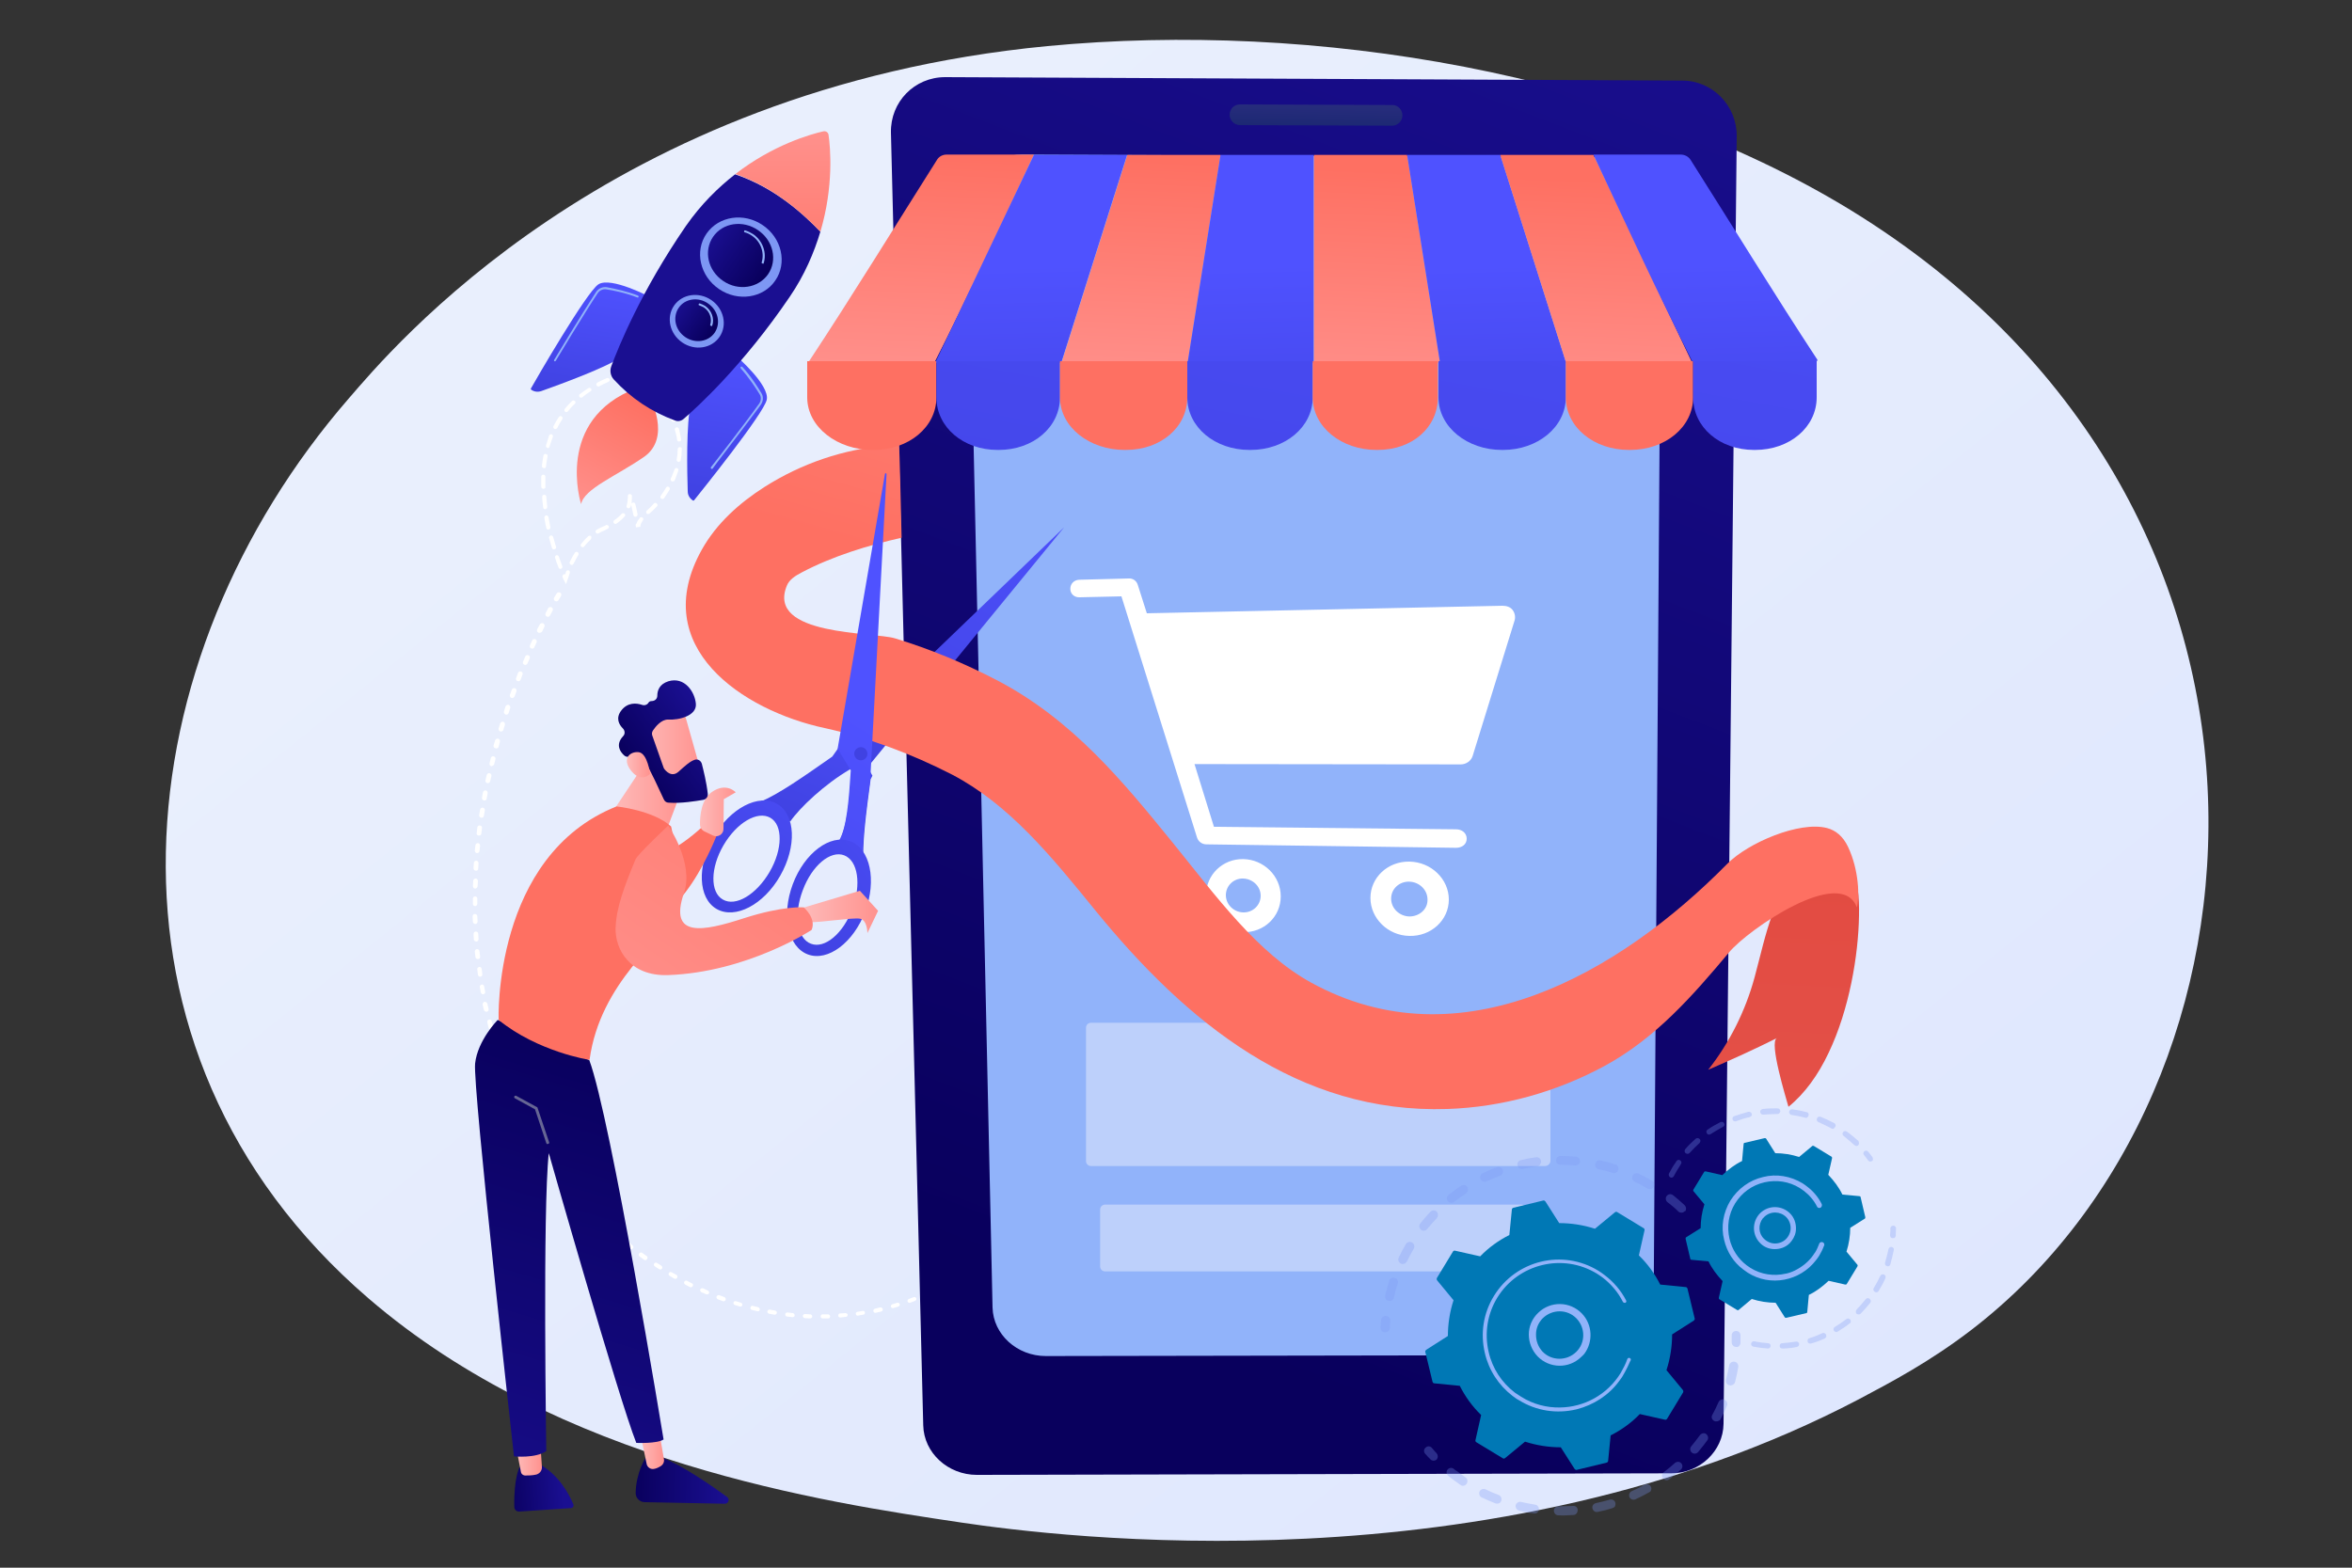 <?xml version="1.0" encoding="utf-8"?>
<!-- Generator: Adobe Illustrator 24.3.0, SVG Export Plug-In . SVG Version: 6.00 Build 0)  -->
<svg version="1.1" xmlns="http://www.w3.org/2000/svg" xmlns:xlink="http://www.w3.org/1999/xlink" x="0px" y="0px"
	 viewBox="0 0 750 500" style="enable-background:new 0 0 750 500;" xml:space="preserve">
<rect x="0" y="0" width="750" height="500" fill="#333333" stroke="none"/>
<style type="text/css">
	.st0{display:none;}
	.st1{display:inline;}
	.st2{fill:#F5F5F5;}
	.st3{display:inline;fill:#F5F5F5;}
	.st4{fill:url(#SVGID_1_);}
	.st5{fill:#FFFFFF;}
	.st6{fill:url(#SVGID_2_);}
	.st7{fill:url(#SVGID_3_);}
	.st8{fill:#91B3FA;}
	.st9{fill:url(#SVGID_4_);}
	.st10{fill:url(#SVGID_5_);}
	.st11{fill:url(#SVGID_6_);}
	.st12{fill:#7D97F4;}
	.st13{fill:url(#SVGID_7_);}
	.st14{fill:url(#SVGID_8_);}
	.st15{fill:url(#SVGID_9_);}
	.st16{fill:url(#SVGID_10_);}
	.st17{fill:#BDD0FB;}
	.st18{fill:url(#SVGID_11_);}
	.st19{fill:url(#SVGID_12_);}
	.st20{fill:url(#SVGID_13_);}
	.st21{fill:url(#SVGID_14_);}
	.st22{fill:url(#SVGID_15_);}
	.st23{fill:url(#SVGID_16_);}
	.st24{fill:url(#SVGID_17_);}
	.st25{fill:url(#SVGID_18_);}
	.st26{fill:url(#SVGID_19_);}
	.st27{fill:url(#SVGID_20_);}
	.st28{fill:url(#SVGID_21_);}
	.st29{fill:url(#SVGID_22_);}
	.st30{fill:url(#SVGID_23_);}
	.st31{fill:#666694;}
	.st32{fill:url(#SVGID_24_);}
	.st33{fill:url(#SVGID_25_);}
	.st34{fill:url(#SVGID_26_);}
	.st35{fill:url(#SVGID_27_);}
	.st36{fill:url(#SVGID_28_);}
	.st37{fill:url(#SVGID_29_);}
	.st38{fill:url(#SVGID_30_);}
	.st39{fill:url(#SVGID_31_);}
	.st40{fill:url(#SVGID_32_);}
	.st41{opacity:0.3;}
	.st42{fill:#0078B5;}
	.st43{fill:url(#SVGID_33_);}
	.st44{fill:url(#SVGID_34_);}
	.st45{fill:url(#SVGID_35_);}
	.st46{fill:url(#SVGID_36_);}
	.st47{fill:url(#SVGID_37_);}
	.st48{fill:url(#SVGID_38_);}
	.st49{fill:url(#SVGID_39_);}
	.st50{fill:url(#SVGID_40_);}
	.st51{fill:url(#SVGID_41_);}
	.st52{fill:url(#SVGID_42_);}
	.st53{fill:url(#SVGID_43_);}
	.st54{fill:url(#SVGID_44_);}
	.st55{fill:url(#SVGID_45_);}
	.st56{fill:url(#SVGID_46_);}
	.st57{fill:url(#SVGID_47_);}
	.st58{fill:url(#SVGID_48_);}
</style>
<g id="Background_Complete">
</g>
<g id="Background_Simple" class="st0">
	<g class="st1">
		<path class="st2" d="M85.7,49.3l1.6,0.3c13.2,2.2,24.2,11.2,28.4,23.8c0.5,1.6,1,3.3,1.2,4.9c2.1,12.1-2.4,25.2-11.6,33.5
			c-5.4,4.9-12.4,8.5-15.7,15c-4.2,8.5-0.4,18.5,3.4,27.1c3.8,8.6,7.5,18.6,3.3,27.1c-2.7,5.3-8,8.8-13.7,10.7
			c-14.9,5.1-32.1,0.2-43.8-10.1c-11.7-10.3-18.4-25.3-21.3-40.6c-4-21.5-0.6-44.7,11.8-62.9C41.8,59.8,63.7,47.6,85.7,49.3z"/>
	</g>
	<g class="st1">
		<path class="st2" d="M613,32l-1.6,0.7c-13.3,5.8-22.5,18.4-23.5,32.7c-0.1,1.8-0.1,3.7,0,5.6c1.1,13.3,9.4,25.9,21.3,32.2
			c7,3.7,15.4,5.6,20.6,11.6c6.7,7.8,5.4,19.4,3.8,29.4s-2.9,21.7,3.8,29.4c4.2,4.9,10.9,7.1,17.3,7.6c17.1,1.4,33.9-8.5,43.4-22.5
			c9.6-14.1,12.6-31.7,11.4-48.6C708,86.5,698.1,62.8,680.1,47C662.1,31.2,635.7,24.3,613,32z"/>
	</g>
	<ellipse transform="matrix(0.23 -0.973 0.973 0.23 59.129 152.781)" class="st3" cx="126.1" cy="39" rx="13.1" ry="13.1"/>
	<ellipse transform="matrix(0.803 -0.596 0.596 0.803 8.949 460.267)" class="st3" cx="700" cy="216.6" rx="13.1" ry="13.1"/>
</g>
<g id="Floor">
</g>
<g id="Plant">
</g>
<g id="Purchase">
</g>
<g id="Device">
	<g>
		<linearGradient id="SVGID_1_" gradientUnits="userSpaceOnUse" x1="726.418" y1="693.937" x2="233.901" y2="82.261">
			<stop  offset="0" style="stop-color:#DAE3FE"/>
			<stop  offset="1" style="stop-color:#E9EFFD"/>
		</linearGradient>
		<path class="st4" d="M628.7,424.1c-13.4,10.3-26,16.9-36,22.2C475.1,508,336.1,490,306.5,485.6c-43.6-6.5-128-19-189-71.5
			c-92.3-79.4-77.9-204.5-6.3-287C124.3,112,193.4,28.2,334,14.7C419.1,6.6,518.2,23,590.1,67C740.8,159.4,730.1,346.1,628.7,424.1z
			"/>
		<g>
			<g>
				<path class="st5" d="M296.6,411.6l-1.5,0.7l0,0c-0.3,0.1-0.5,0.5-0.3,0.8c0.1,0.3,0.5,0.5,0.8,0.3l0,0l1.6-0.7
					c0.3-0.1,0.5-0.5,0.3-0.8C297.3,411.6,296.9,411.5,296.6,411.6L296.6,411.6z"/>
				<path class="st5" d="M291.4,413.7l-1.6,0.6l0,0c-0.3,0.1-0.5,0.5-0.4,0.8c0.1,0.3,0.5,0.5,0.8,0.4l0,0l1.6-0.6
					c0.3-0.1,0.5-0.5,0.4-0.8C292.1,413.8,291.7,413.6,291.4,413.7L291.4,413.7z"/>
				<path class="st5" d="M286.1,415.5l-1.6,0.5l0,0c-0.3,0.1-0.5,0.5-0.4,0.8c0.1,0.3,0.5,0.5,0.8,0.4l0,0l1.6-0.5
					c0.3-0.1,0.5-0.5,0.4-0.8C286.8,415.6,286.4,415.4,286.1,415.5L286.1,415.5z"/>
				<path class="st5" d="M280.6,417l-1.6,0.4l0,0c-0.3,0.1-0.6,0.4-0.5,0.8s0.4,0.6,0.8,0.5l0,0l1.7-0.4c0.3-0.1,0.6-0.4,0.5-0.8
					C281.3,417.1,281,416.9,280.6,417L280.6,417z"/>
				<path class="st5" d="M275.1,418.1l-1.7,0.3l0,0c-0.4,0.1-0.6,0.4-0.5,0.7c0.1,0.4,0.4,0.6,0.7,0.5l0,0l1.7-0.3
					c0.4-0.1,0.6-0.4,0.5-0.7C275.8,418.3,275.5,418.1,275.1,418.1L275.1,418.1z"/>
				<path class="st5" d="M269.6,418.8l-1.7,0.1l0,0c-0.4,0-0.6,0.3-0.6,0.7c0,0.4,0.3,0.6,0.7,0.6l0,0l1.7-0.2
					c0.4,0,0.6-0.3,0.6-0.7C270.3,419.1,270,418.8,269.6,418.8L269.6,418.8z"/>
				<path class="st5" d="M264,419.2l-1.7,0l0,0c-0.4,0-0.6,0.3-0.6,0.7s0.3,0.6,0.7,0.6l0,0l1.7,0c0.4,0,0.6-0.3,0.6-0.7
					C264.7,419.5,264.4,419.2,264,419.2L264,419.2z"/>
				<path class="st5" d="M258.4,419.2l-1.7-0.1l0,0c-0.4,0-0.7,0.3-0.7,0.6c0,0.4,0.3,0.7,0.6,0.7l0,0l1.7,0.1
					c0.4,0,0.7-0.3,0.7-0.6C259,419.5,258.7,419.2,258.4,419.2L258.4,419.2z"/>
				<path class="st5" d="M252.8,418.8l-1.7-0.2l0,0c-0.4,0-0.7,0.2-0.7,0.6c0,0.4,0.2,0.7,0.6,0.7l0,0l1.7,0.2
					c0.4,0,0.7-0.2,0.7-0.6C253.4,419.2,253.1,418.8,252.8,418.8L252.8,418.8z"/>
				<path class="st5" d="M247.2,418l-1.7-0.3l0,0c-0.4-0.1-0.7,0.2-0.8,0.5c-0.1,0.4,0.2,0.7,0.5,0.8l0,0l1.7,0.3
					c0.4,0.1,0.7-0.2,0.8-0.5C247.8,418.5,247.6,418.1,247.2,418L247.2,418z"/>
				<path class="st5" d="M241.7,416.9l-1.6-0.4l0,0c-0.4-0.1-0.7,0.1-0.8,0.5c-0.1,0.4,0.1,0.7,0.5,0.8l0,0l1.7,0.4
					c0.4,0.1,0.7-0.1,0.8-0.5C242.3,417.4,242.1,417,241.7,416.9L241.7,416.9z"/>
				<path class="st5" d="M236.3,415.5l-1.6-0.5l0,0c-0.4-0.1-0.7,0.1-0.8,0.4c-0.1,0.4,0.1,0.7,0.4,0.8l0,0l1.6,0.5
					c0.3,0.1,0.7-0.1,0.8-0.4S236.6,415.6,236.3,415.5L236.3,415.5z"/>
				<path class="st5" d="M231,413.7l-1.6-0.6l0,0c-0.3-0.1-0.7,0-0.9,0.4c-0.1,0.3,0,0.7,0.4,0.9l0,0l1.6,0.6c0.3,0.1,0.7,0,0.9-0.4
					C231.5,414.2,231.3,413.8,231,413.7L231,413.7z"/>
				<path class="st5" d="M225.7,411.6l-1.5-0.7l0,0c-0.3-0.1-0.7,0-0.9,0.3c-0.1,0.3,0,0.7,0.3,0.9l0,0l1.6,0.7
					c0.3,0.1,0.7,0,0.9-0.3C226.2,412.2,226.1,411.8,225.7,411.6L225.7,411.6z"/>
				<path class="st5" d="M220.6,409.3l-1.5-0.8l0,0c-0.3-0.2-0.7,0-0.9,0.3c-0.2,0.3,0,0.7,0.3,0.9l0,0l1.5,0.8
					c0.3,0.2,0.7,0,0.9-0.3C221.1,409.8,221,409.4,220.6,409.3L220.6,409.3z"/>
				<path class="st5" d="M215.7,406.6l-1.5-0.8l0,0c-0.3-0.2-0.7-0.1-0.9,0.2c-0.2,0.3-0.1,0.7,0.2,0.9l0,0l1.5,0.9
					c0.3,0.2,0.7,0.1,0.9-0.2C216.1,407.2,216,406.8,215.7,406.6L215.7,406.6z"/>
				<path class="st5" d="M210.9,403.7l-1.4-0.9l0,0c-0.3-0.2-0.7-0.1-0.9,0.2c-0.2,0.3-0.1,0.7,0.2,0.9l0,0l1.4,0.9
					c0.3,0.2,0.7,0.1,0.9-0.2C211.3,404.3,211.2,403.9,210.9,403.7L210.9,403.7z"/>
				<path class="st5" d="M206.2,400.6l-1.4-1l0,0c-0.3-0.2-0.7-0.2-1,0.2c-0.2,0.3-0.2,0.7,0.2,1l0,0l1.4,1c0.3,0.2,0.7,0.2,0.9-0.2
					C206.6,401.2,206.5,400.8,206.2,400.6L206.2,400.6z"/>
				<path class="st5" d="M201.7,397.2l-1.3-1.1l0,0c-0.3-0.2-0.7-0.2-1,0.1c-0.2,0.3-0.2,0.7,0.1,1l0,0l1.3,1.1
					c0.3,0.2,0.7,0.2,1-0.1S202,397.4,201.7,397.2L201.7,397.2z"/>
				<path class="st5" d="M197.4,393.6l-1.3-1.1l0,0c-0.3-0.3-0.7-0.2-1,0.1c-0.3,0.3-0.2,0.7,0.1,1l0,0l1.3,1.1
					c0.3,0.3,0.7,0.2,1-0.1C197.7,394.3,197.7,393.9,197.4,393.6L197.4,393.6z"/>
				<path class="st5" d="M193.2,389.8l-1.2-1.2l0,0c-0.3-0.3-0.7-0.3-1,0c-0.3,0.3-0.3,0.7,0,1l0,0l1.2,1.2c0.3,0.3,0.7,0.3,1,0
					C193.5,390.5,193.5,390.1,193.2,389.8L193.2,389.8z"/>
				<path class="st5" d="M189.3,385.8l-1.2-1.2l0,0c-0.3-0.3-0.7-0.3-1,0c-0.3,0.3-0.3,0.7,0,1l0,0l1.2,1.2c0.3,0.3,0.7,0.3,1,0
					C189.5,386.6,189.5,386.1,189.3,385.8L189.3,385.8z"/>
				<path class="st5" d="M185.5,381.7l-1.1-1.3l0,0c-0.2-0.3-0.7-0.3-1-0.1c-0.3,0.2-0.3,0.7-0.1,1l0,0l1.1,1.3
					c0.2,0.3,0.7,0.3,1,0.1C185.7,382.4,185.7,382,185.5,381.7L185.5,381.7z"/>
				<path class="st5" d="M181.9,377.4l-1-1.3l0,0c-0.2-0.3-0.7-0.4-1-0.1c-0.3,0.2-0.4,0.7-0.1,1l0,0l1.1,1.3c0.2,0.3,0.7,0.4,1,0.1
					C182.1,378.1,182.1,377.7,181.9,377.4L181.9,377.4z"/>
				<path class="st5" d="M178.5,372.9l-1-1.4l0,0c-0.2-0.3-0.7-0.4-1-0.2c-0.3,0.2-0.4,0.7-0.2,1l0,0l1,1.4c0.2,0.3,0.7,0.4,1,0.2
					C178.6,373.6,178.7,373.2,178.5,372.9L178.5,372.9z"/>
				<path class="st5" d="M175.3,368.3l-0.9-1.4l0,0c-0.2-0.3-0.6-0.4-1-0.2c-0.3,0.2-0.4,0.6-0.2,1l0,0l0.9,1.4
					c0.2,0.3,0.6,0.4,1,0.2C175.4,369,175.5,368.6,175.3,368.3L175.3,368.3z"/>
				<path class="st5" d="M172.3,363.5l-0.9-1.5l0,0c-0.2-0.3-0.6-0.4-1-0.2s-0.4,0.6-0.2,1l0,0l0.9,1.5c0.2,0.3,0.6,0.4,1,0.2
					C172.4,364.3,172.5,363.8,172.3,363.5L172.3,363.5z"/>
				<path class="st5" d="M169.5,358.6l-0.8-1.5l0,0c-0.2-0.3-0.6-0.5-1-0.3c-0.3,0.2-0.5,0.6-0.3,1l0,0l0.8,1.5
					c0.2,0.3,0.6,0.5,1,0.3C169.6,359.4,169.7,359,169.5,358.6L169.5,358.6z"/>
				<path class="st5" d="M166.9,353.6l-0.7-1.5l0,0c-0.2-0.4-0.6-0.5-1-0.3c-0.4,0.2-0.5,0.6-0.3,1l0,0l0.7,1.5
					c0.2,0.4,0.6,0.5,1,0.3C166.9,354.4,167.1,354,166.9,353.6L166.9,353.6z"/>
				<path class="st5" d="M164.6,348.5l-0.7-1.5l0,0c-0.2-0.4-0.6-0.5-0.9-0.4c-0.4,0.2-0.5,0.6-0.4,0.9l0,0l0.7,1.6
					c0.2,0.4,0.6,0.5,0.9,0.4C164.5,349.3,164.7,348.9,164.6,348.5L164.6,348.5z"/>
				<path class="st5" d="M162.4,343.3l-0.6-1.6l0,0c-0.1-0.4-0.6-0.6-0.9-0.4c-0.4,0.1-0.6,0.6-0.4,0.9l0,0l0.6,1.6
					c0.1,0.4,0.6,0.6,0.9,0.4C162.3,344.1,162.5,343.7,162.4,343.3L162.4,343.3z"/>
				<path class="st5" d="M160.4,338l-0.5-1.6l0,0c-0.1-0.4-0.5-0.6-0.9-0.4c-0.4,0.1-0.6,0.5-0.4,0.9l0,0l0.6,1.6
					c0.1,0.4,0.5,0.6,0.9,0.4C160.4,338.8,160.6,338.4,160.4,338L160.4,338z"/>
				<path class="st5" d="M158.7,332.7l-0.5-1.6l0,0c-0.1-0.4-0.5-0.6-0.9-0.5c-0.4,0.1-0.6,0.5-0.5,0.9l0,0l0.5,1.6
					c0.1,0.4,0.5,0.6,0.9,0.5C158.6,333.5,158.8,333.1,158.7,332.7L158.7,332.7z"/>
				<path class="st5" d="M157.2,327.3l-0.4-1.6l0,0c-0.1-0.4-0.5-0.6-0.9-0.5c-0.4,0.1-0.6,0.5-0.5,0.9l0,0l0.4,1.7
					c0.1,0.4,0.5,0.6,0.9,0.5C157,328.1,157.3,327.7,157.2,327.3L157.2,327.3z"/>
				<path class="st5" d="M155.8,321.8l-0.4-1.7l0,0c-0.1-0.4-0.5-0.6-0.9-0.6c-0.4,0.1-0.6,0.5-0.6,0.9l0,0l0.4,1.7
					c0.1,0.4,0.5,0.6,0.9,0.6C155.7,322.6,155.9,322.2,155.8,321.8L155.8,321.8z"/>
				<path class="st5" d="M154.7,316.3l-0.3-1.7l0,0c-0.1-0.4-0.5-0.7-0.8-0.6c-0.4,0.1-0.7,0.5-0.6,0.8l0,0l0.3,1.7
					c0.1,0.4,0.5,0.7,0.8,0.6C154.5,317.1,154.8,316.7,154.7,316.3L154.7,316.3z"/>
				<path class="st5" d="M153.8,310.7l-0.2-1.7l0,0c-0.1-0.4-0.4-0.7-0.8-0.6c-0.4,0.1-0.7,0.4-0.6,0.8l0,0l0.2,1.7
					c0.1,0.4,0.4,0.7,0.8,0.6C153.6,311.5,153.9,311.1,153.8,310.7L153.8,310.7z"/>
				<path class="st5" d="M153.1,305.1l-0.2-1.7l0,0c0-0.4-0.4-0.7-0.8-0.7c-0.4,0-0.7,0.4-0.7,0.8l0,0l0.2,1.7
					c0,0.4,0.4,0.7,0.8,0.7C152.9,305.9,153.1,305.6,153.1,305.1L153.1,305.1z"/>
				<path class="st5" d="M152.6,299.5l-0.1-1.7l0,0c0-0.4-0.4-0.7-0.8-0.7c-0.4,0-0.7,0.4-0.7,0.8l0,0l0.1,1.7
					c0,0.4,0.4,0.7,0.8,0.7C152.3,300.3,152.6,300,152.6,299.5L152.6,299.5z"/>
				<path class="st5" d="M152.3,293.9l-0.1-1.7l0,0c0-0.4-0.4-0.7-0.8-0.7c-0.4,0-0.7,0.4-0.7,0.8v0l0.1,1.7c0,0.4,0.4,0.7,0.8,0.7
					C152,294.7,152.3,294.3,152.3,293.9L152.3,293.9z"/>
				<path class="st5" d="M152.2,288.3l0-1.7l0,0c0-0.4-0.3-0.7-0.7-0.7c-0.4,0-0.7,0.3-0.7,0.7l0,0l0,1.7c0,0.4,0.3,0.7,0.7,0.7
					C151.8,289,152.2,288.7,152.2,288.3L152.2,288.3z"/>
				<path class="st5" d="M152.3,282.7l0.1-1.7l0,0c0-0.4-0.3-0.8-0.7-0.8c-0.4,0-0.8,0.3-0.8,0.7l0,0l-0.1,1.7
					c0,0.4,0.3,0.8,0.7,0.8C151.9,283.4,152.2,283.1,152.3,282.7L152.3,282.7z"/>
				<path class="st5" d="M152.5,277l0.1-1.7l0,0c0-0.4-0.3-0.8-0.7-0.8c-0.4,0-0.8,0.3-0.8,0.7l0,0l-0.1,1.7c0,0.4,0.3,0.8,0.7,0.8
					C152.1,277.8,152.5,277.5,152.5,277L152.5,277z"/>
				<path class="st5" d="M152.9,271.4l0.2-1.7l0,0c0-0.4-0.3-0.8-0.7-0.8c-0.4,0-0.8,0.3-0.8,0.7l0,0l-0.2,1.7
					c0,0.4,0.3,0.8,0.7,0.8C152.5,272.1,152.9,271.8,152.9,271.4L152.9,271.4z"/>
				<path class="st5" d="M153.5,265.8l0.2-1.7l0,0c0.1-0.4-0.2-0.8-0.7-0.8c-0.4-0.1-0.8,0.2-0.8,0.7l0,0l-0.2,1.7
					c-0.1,0.4,0.2,0.8,0.7,0.8S153.5,266.2,153.5,265.8L153.5,265.8z"/>
				<path class="st5" d="M154.3,260.2l0.3-1.7l0,0c0.1-0.4-0.2-0.8-0.6-0.9c-0.4-0.1-0.8,0.2-0.9,0.6l0,0l-0.3,1.7
					c-0.1,0.4,0.2,0.8,0.6,0.9C153.8,260.9,154.2,260.7,154.3,260.2L154.3,260.2z"/>
				<path class="st5" d="M155.2,254.7l0.3-1.7l0,0c0.1-0.4-0.2-0.8-0.6-0.9c-0.4-0.1-0.8,0.2-0.9,0.6l0,0l-0.3,1.7
					c-0.1,0.4,0.2,0.8,0.6,0.9C154.8,255.4,155.2,255.1,155.2,254.7L155.2,254.7z"/>
				<path class="st5" d="M156.3,249.2l0.4-1.7l0,0c0.1-0.4-0.2-0.8-0.6-0.9c-0.4-0.1-0.8,0.2-0.9,0.6l0,0l-0.4,1.7
					c-0.1,0.4,0.2,0.8,0.6,0.9C155.8,249.8,156.2,249.6,156.3,249.2L156.3,249.2z"/>
				<path class="st5" d="M157.6,243.7l0.4-1.6l0,0c0.1-0.4-0.2-0.8-0.6-0.9c-0.4-0.1-0.8,0.2-0.9,0.6l0,0l-0.4,1.7
					c-0.1,0.4,0.2,0.8,0.6,0.9C157,244.3,157.5,244.1,157.6,243.7L157.6,243.7z"/>
				<path class="st5" d="M159,238.2l0.4-1.6l0,0c0.1-0.4-0.1-0.8-0.5-1c-0.4-0.1-0.8,0.1-1,0.5l0,0l-0.5,1.6
					c-0.1,0.4,0.1,0.8,0.5,0.9C158.4,238.9,158.9,238.6,159,238.2L159,238.2z"/>
				<path class="st5" d="M160.5,232.8l0.5-1.6l0,0c0.1-0.4-0.1-0.8-0.5-1c-0.4-0.1-0.8,0.1-1,0.5l0,0l-0.5,1.6
					c-0.1,0.4,0.1,0.8,0.5,1C160,233.4,160.4,233.2,160.5,232.8L160.5,232.8z"/>
				<path class="st5" d="M162.2,227.4l0.5-1.6l0,0c0.1-0.4-0.1-0.8-0.5-1c-0.4-0.1-0.8,0.1-1,0.5l0,0l-0.5,1.6
					c-0.1,0.4,0.1,0.8,0.5,1C161.6,228,162.1,227.8,162.2,227.4L162.2,227.4z"/>
				<path class="st5" d="M164.1,222.1l0.6-1.6l0,0c0.1-0.4-0.1-0.9-0.5-1c-0.4-0.1-0.9,0.1-1,0.5l0,0l-0.6,1.6
					c-0.1,0.4,0.1,0.9,0.5,1C163.5,222.7,163.9,222.5,164.1,222.1L164.1,222.1z"/>
				<path class="st5" d="M166,216.8l0.6-1.6l0,0c0.2-0.4,0-0.9-0.4-1c-0.4-0.2-0.9,0-1,0.4l0,0l-0.6,1.6c-0.2,0.4,0,0.9,0.4,1
					C165.4,217.4,165.9,217.2,166,216.8L166,216.8z"/>
				<path class="st5" d="M168.2,211.6l0.7-1.6l0,0c0.2-0.4,0-0.9-0.4-1c-0.4-0.2-0.9,0-1,0.4l0,0l-0.7,1.6c-0.2,0.4,0,0.9,0.4,1
					C167.5,212.2,168,212,168.2,211.6L168.2,211.6z"/>
				<path class="st5" d="M170.4,206.4l0.7-1.5l0,0c0.2-0.4,0-0.9-0.4-1c-0.4-0.2-0.9,0-1,0.4l0,0l-0.7,1.5c-0.2,0.4,0,0.9,0.4,1
					C169.8,207,170.3,206.8,170.4,206.4L170.4,206.4z"/>
				<path class="st5" d="M172.9,201.4l0.7-1.5l0,0c0.2-0.4,0-0.9-0.4-1.1c-0.4-0.2-0.9,0-1.1,0.4l0,0l-0.8,1.5
					c-0.2,0.4,0,0.9,0.4,1.1C172.2,201.9,172.7,201.7,172.9,201.4L172.9,201.4z"/>
				<path class="st5" d="M175.4,196.3l0.8-1.5l0,0c0.2-0.4,0.1-0.9-0.3-1.1c-0.4-0.2-0.9-0.1-1.1,0.3l0,0l-0.8,1.5
					c-0.2,0.4-0.1,0.9,0.3,1.1C174.7,196.9,175.2,196.7,175.4,196.3L175.4,196.3z"/>
				<path class="st5" d="M178.1,191.4l0.8-1.3l0,0c0.2-0.4,0.1-0.9-0.3-1.1c-0.4-0.2-0.9-0.1-1.1,0.3l0,0l-0.8,1.3
					c-0.2,0.4-0.1,0.9,0.3,1.1C177.4,191.9,177.9,191.8,178.1,191.4L178.1,191.4z"/>
			</g>
			<g>
				<path class="st5" d="M210.8,159c-0.3-0.2-0.3-0.6-0.1-0.9c0.6-0.8,1.2-1.7,1.7-2.6c0.2-0.3,0.6-0.4,0.9-0.2
					c0.3,0.2,0.4,0.6,0.2,0.9c-0.6,1-1.2,1.9-1.8,2.8C211.4,159.2,211.1,159.2,210.8,159z M209.5,161.5c-0.9,0.9-1.7,1.7-2.4,2.3
					c-0.3,0.2-0.7,0.2-0.9,0c-0.2-0.3-0.2-0.7,0-0.9c0.7-0.6,1.5-1.4,2.3-2.3c0.2-0.3,0.7-0.3,0.9,0
					C209.7,160.8,209.8,161.2,209.5,161.5C209.6,161.5,209.6,161.5,209.5,161.5z M214.2,153.5c-0.3-0.2-0.5-0.5-0.3-0.9
					c0.1-0.2,0.2-0.4,0.3-0.6c0.3-0.8,0.6-1.5,0.9-2.3c0.1-0.3,0.5-0.5,0.8-0.4c0.3,0.1,0.5,0.5,0.4,0.8c-0.3,0.8-0.6,1.7-0.9,2.5
					c-0.1,0.2-0.2,0.4-0.3,0.7c0,0,0,0.1-0.1,0.1C214.8,153.5,214.5,153.6,214.2,153.5z M202.8,168.2l-0.1-0.6
					c-0.1-0.3,0.1-0.5,0.3-0.7c0.1-0.4,0.4-0.9,0.7-1.3c0.1-0.1,0.2-0.2,0.3-0.4c0.2-0.3,0.6-0.3,0.9-0.1c0.3,0.2,0.3,0.6,0.1,0.9
					c-0.1,0.1-0.2,0.2-0.2,0.3c-0.4,0.6-0.6,1.1-0.6,1.7L202.8,168.2z M216.3,147.3c-0.4-0.1-0.6-0.4-0.5-0.8c0.2-1,0.3-2.1,0.3-3.2
					c0-0.4,0.3-0.7,0.7-0.7c0.4,0,0.7,0.3,0.6,0.7c0,1.1-0.1,2.3-0.3,3.4c0,0.1-0.1,0.2-0.1,0.3
					C216.8,147.2,216.6,147.4,216.3,147.3z M202.8,164.8c-0.4,0.1-0.7-0.1-0.8-0.5c-0.3-1.2-0.5-2.3-0.7-3.2
					c-0.1-0.4,0.1-0.7,0.5-0.8c0.4-0.1,0.7,0.1,0.8,0.5c0.2,0.9,0.5,2,0.7,3.2c0,0.2,0,0.4-0.1,0.5
					C203.1,164.7,202.9,164.8,202.8,164.8z M216.6,140.8c-0.4,0.1-0.7-0.2-0.7-0.6c-0.1-1-0.4-2.1-0.7-3.1c-0.1-0.3,0.1-0.7,0.5-0.8
					c0.3-0.1,0.7,0.1,0.8,0.5c0.3,1.1,0.5,2.2,0.7,3.3c0,0.2,0,0.3-0.1,0.5C216.9,140.7,216.8,140.8,216.6,140.8z M199.2,164.7
					c-0.7,0.8-1.6,1.6-2.6,2.3c-0.3,0.2-0.7,0.1-0.9-0.2c-0.2-0.3-0.1-0.7,0.2-0.9c0.9-0.6,1.7-1.3,2.3-2c0.2-0.3,0.6-0.3,0.9-0.1
					C199.4,164,199.5,164.4,199.2,164.7C199.3,164.7,199.3,164.7,199.2,164.7z M200.2,162.1c-0.3-0.1-0.5-0.5-0.4-0.8
					c0.3-1,0.4-1.9,0.4-2.5c0-0.2,0-0.4,0-0.6c0,0,0-0.1,0-0.1c0.1-0.4,0.4-0.6,0.8-0.5c0.4,0.1,0.6,0.4,0.5,0.8c0,0.1,0,0.3,0,0.4
					c0,0.6,0,1.6-0.4,2.8c0,0.1-0.1,0.1-0.1,0.2C200.7,162.1,200.4,162.2,200.2,162.1z M193.7,168.7c-0.3,0.1-0.6,0.3-0.8,0.4
					c-0.7,0.3-1.4,0.6-2,1c-0.3,0.2-0.7,0.1-0.9-0.2c-0.2-0.3-0.1-0.7,0.2-0.9c0.7-0.4,1.4-0.8,2.2-1.1c0.3-0.1,0.5-0.2,0.8-0.4
					c0.3-0.2,0.7,0,0.9,0.3c0.1,0.2,0.1,0.5-0.1,0.7C193.9,168.5,193.8,168.6,193.7,168.7z M179.8,185c0,0-0.2-0.3-0.4-0.9
					c-0.1-0.3,0-0.7,0.3-0.9c0.2-0.1,0.3-0.1,0.5,0c0.1-0.3,0.2-0.5,0.3-0.9c0.1-0.3,0.5-0.5,0.8-0.4c0.3,0.1,0.5,0.5,0.4,0.8
					c-0.3,0.9-0.5,1.6-0.6,1.9c0,0.1-0.1,0.2-0.1,0.2l-0.5,1.5L179.8,185z M182,180.1c-0.3-0.2-0.5-0.5-0.3-0.9c0.5-1,1-2,1.6-2.9
					c0.2-0.3,0.6-0.4,0.9-0.2c0.3,0.2,0.4,0.6,0.2,0.9c-0.5,0.9-1,1.8-1.5,2.8c0,0,0,0.1-0.1,0.1C182.7,180.2,182.3,180.3,182,180.1
					z M188.4,172c-0.7,0.7-1.5,1.5-2.1,2.3c-0.2,0.3-0.6,0.3-0.9,0.1c-0.3-0.2-0.3-0.7-0.1-0.9c0.7-0.9,1.5-1.8,2.3-2.5
					c0.3-0.2,0.7-0.2,0.9,0C188.6,171.3,188.6,171.7,188.4,172C188.4,171.9,188.4,172,188.4,172z M215,134.5c-0.3,0.1-0.7,0-0.9-0.3
					c-0.7-1.5-1.3-2.4-1.4-2.6l-1-0.9c-0.3-0.2-0.3-0.7,0-0.9c0.2-0.3,0.7-0.3,0.9,0l1,0.9l0,0c0.4,0.3,1.2,1.7,1.8,3.1
					c0.1,0.2,0.1,0.5-0.1,0.7C215.2,134.3,215.1,134.4,215,134.5z M178.9,181.4c-0.3,0.1-0.7,0-0.8-0.4c-0.4-1-0.8-2.1-1.1-3.1
					c-0.1-0.3,0.1-0.7,0.4-0.8c0.3-0.1,0.7,0.1,0.8,0.4c0.4,1,0.7,2.1,1.1,3.1c0.1,0.2,0,0.4-0.1,0.6
					C179.1,181.3,179,181.3,178.9,181.4z M176.8,175.2c-0.3,0.1-0.7-0.1-0.8-0.4c-0.3-1.1-0.6-2.1-0.9-3.2c-0.1-0.3,0.1-0.7,0.5-0.8
					c0.3-0.1,0.7,0.1,0.8,0.5c0.3,1,0.6,2.1,0.9,3.1c0.1,0.2,0,0.4-0.1,0.6C177,175.1,176.9,175.1,176.8,175.2z M210.1,128.4
					c-0.2,0.3-0.7,0.3-0.9,0l-2.4-2.2c-0.3-0.2-0.3-0.7,0-0.9c0.2-0.3,0.7-0.3,0.9,0l2.4,2.2C210.3,127.7,210.4,128,210.1,128.4
					C210.2,128.3,210.2,128.4,210.1,128.4z M175,168.9c-0.4,0.1-0.7-0.1-0.8-0.5c-0.2-1.1-0.5-2.2-0.6-3.2c-0.1-0.4,0.2-0.7,0.5-0.8
					c0.4-0.1,0.7,0.2,0.8,0.5c0.2,1,0.4,2.1,0.6,3.2c0,0.2,0,0.4-0.1,0.5C175.3,168.7,175.2,168.8,175,168.9z M205.3,124
					c-0.2,0.3-0.7,0.3-0.9,0l-2.4-2.2c-0.3-0.2-0.3-0.7,0-0.9c0.2-0.3,0.7-0.3,0.9,0l2.4,2.2C205.5,123.3,205.5,123.7,205.3,124
					C205.3,124,205.3,124,205.3,124z M173.9,162.4c-0.4,0-0.7-0.2-0.7-0.6c-0.1-1.1-0.3-2.2-0.3-3.3c0-0.4,0.2-0.7,0.6-0.7
					c0.4,0,0.7,0.2,0.7,0.6c0.1,1.1,0.2,2.1,0.3,3.2c0,0.2,0,0.3-0.1,0.5C174.2,162.3,174,162.4,173.9,162.4z M200.4,119.6
					c-0.2,0.2-0.5,0.3-0.7,0.2c-0.9,0.3-1.8,0.5-2.6,0.8c-0.3,0.1-0.7-0.1-0.8-0.4c-0.1-0.3,0.1-0.7,0.4-0.8c1-0.3,2-0.7,3-0.9
					l0.3-0.1l0.4,0.4C200.6,118.9,200.6,119.3,200.4,119.6C200.4,119.6,200.4,119.6,200.4,119.6z M173.3,155.9
					c-0.4,0-0.7-0.3-0.7-0.6c0-1.1,0-2.2,0-3.3c0-0.4,0.3-0.6,0.7-0.6c0.4,0,0.6,0.3,0.6,0.7c0,1.1,0,2.1,0,3.2c0,0.1,0,0.3-0.1,0.4
					C173.7,155.8,173.5,155.9,173.3,155.9z M194,121.8c-1,0.4-2,0.9-2.9,1.4c-0.3,0.2-0.7,0-0.9-0.3c-0.2-0.3,0-0.7,0.3-0.9
					c1-0.5,2-1,3-1.4c0.3-0.1,0.7,0,0.9,0.3c0.1,0.2,0.1,0.5-0.1,0.6C194.2,121.7,194.1,121.7,194,121.8z M173.4,149.3
					c-0.4,0-0.6-0.4-0.6-0.7c0.1-1.1,0.3-2.2,0.5-3.3c0.1-0.4,0.4-0.6,0.8-0.5c0.4,0.1,0.6,0.4,0.5,0.8c-0.2,1-0.4,2.1-0.5,3.2
					c0,0.1-0.1,0.2-0.1,0.3C173.9,149.3,173.7,149.4,173.4,149.3z M188.3,124.8c-0.9,0.6-1.8,1.2-2.6,1.9c-0.3,0.2-0.7,0.2-0.9-0.1
					c-0.2-0.3-0.2-0.7,0.1-0.9c0.9-0.7,1.8-1.3,2.7-1.9c0.3-0.2,0.7-0.1,0.9,0.2c0.2,0.2,0.1,0.5,0,0.7
					C188.5,124.7,188.4,124.7,188.3,124.8z M174.6,142.9c-0.3-0.1-0.6-0.5-0.5-0.8c0.3-1.1,0.7-2.1,1-3.2c0.1-0.3,0.5-0.5,0.8-0.4
					c0.3,0.1,0.5,0.5,0.4,0.8c-0.4,1-0.7,2-1,3c0,0.1-0.1,0.1-0.1,0.2C175.1,142.9,174.8,143,174.6,142.9z M183.3,128.8
					c-0.8,0.7-1.5,1.5-2.2,2.4c-0.2,0.3-0.6,0.3-0.9,0.1c-0.3-0.2-0.3-0.6-0.1-0.9c0.7-0.9,1.5-1.7,2.3-2.5c0.3-0.3,0.7-0.2,0.9,0
					C183.6,128.1,183.6,128.4,183.3,128.8C183.4,128.7,183.4,128.7,183.3,128.8z M176.8,136.8c-0.3-0.2-0.5-0.6-0.3-0.9
					c0.5-1,1.1-2,1.7-2.9c0.2-0.3,0.6-0.4,0.9-0.2c0.3,0.2,0.4,0.6,0.2,0.9c-0.6,0.9-1.1,1.8-1.6,2.8c0,0,0,0.1-0.1,0.1
					C177.4,136.8,177.1,136.9,176.8,136.8z"/>
				
					<linearGradient id="SVGID_2_" gradientUnits="userSpaceOnUse" x1="-1609.236" y1="-2272.797" x2="-1605.075" y2="-2313.813" gradientTransform="matrix(-0.825 -0.565 -0.565 0.825 -2427.766 1129.101)">
					<stop  offset="0" style="stop-color:#FF928E"/>
					<stop  offset="1" style="stop-color:#FE7062"/>
				</linearGradient>
				<path class="st6" d="M207.2,126.8c0,0,7,12.7-1.8,18.9c-8.8,6.1-19.2,10.2-20.1,15.1c0,0-8.7-27,17.7-37L207.2,126.8z"/>
				
					<linearGradient id="SVGID_3_" gradientUnits="userSpaceOnUse" x1="-1622.086" y1="-2342.778" x2="-1642.667" y2="-2299.745" gradientTransform="matrix(-0.825 -0.565 -0.565 0.825 -2427.766 1129.101)">
					<stop  offset="0" style="stop-color:#4F52FF"/>
					<stop  offset="1" style="stop-color:#4042E2"/>
				</linearGradient>
				<path class="st7" d="M234.7,113.5c0,0,10.8,9.3,9.8,14c-1,4.5-21.2,29.6-23.2,32.1c-0.1,0.1-0.2,0.1-0.4,0l0,0
					c-1-0.7-1.6-1.7-1.6-2.9c-0.2-5.6-0.5-22.5,1-27.6C222.2,122.9,234.7,113.5,234.7,113.5z"/>
				<path class="st8" d="M241.8,130.2c0.3-0.4,0.6-0.8,0.8-1.1c0.8-1.1,0.9-2.6,0.2-3.7c-1.1-1.8-3.3-5.4-6.1-8.4
					c-0.1-0.1-0.3-0.1-0.5,0c-0.1,0.1-0.1,0.3,0,0.5c2.7,3,4.9,6.4,6,8.2c0.6,0.9,0.5,2.1-0.1,3c-4.4,6.2-15.2,20.1-15.4,20.3
					c-0.1,0.1-0.1,0.3,0.1,0.5c0.1,0.1,0.3,0.1,0.5-0.1C227.3,149.2,236.9,136.8,241.8,130.2z"/>
				
					<linearGradient id="SVGID_4_" gradientUnits="userSpaceOnUse" x1="-1572.93" y1="-2337.981" x2="-1589.3" y2="-2303.753" gradientTransform="matrix(-0.825 -0.565 -0.565 0.825 -2427.766 1129.101)">
					<stop  offset="0" style="stop-color:#4F52FF"/>
					<stop  offset="1" style="stop-color:#4042E2"/>
				</linearGradient>
				<path class="st9" d="M207.4,94.8c0,0-12.6-6.7-16.6-4.1c-3.8,2.5-20,30.5-21.5,33.2c-0.1,0.1,0,0.3,0.1,0.4l0,0
					c1,0.7,2.2,0.8,3.3,0.4c5.3-1.9,21.1-7.6,25.4-10.9C203.1,109.9,207.4,94.8,207.4,94.8z"/>
				<path class="st8" d="M203.6,94.8C203.6,94.7,203.7,94.7,203.6,94.8c0.1-0.2,0-0.4-0.1-0.5c-3.6-1.4-7.4-2.2-10-2.7
					c-1.3-0.2-2.7,0.4-3.4,1.5c-4.2,6.4-13.3,21.5-13.4,21.7c-0.1,0.2,0,0.4,0.1,0.4c0.2,0.1,0.3,0,0.4-0.1
					c0.1-0.2,9.2-15.3,13.4-21.6c0.6-0.9,1.7-1.4,2.8-1.2c2.1,0.3,6.1,1.1,9.9,2.6C203.4,94.9,203.5,94.9,203.6,94.8z"/>
				<linearGradient id="SVGID_5_" gradientUnits="userSpaceOnUse" x1="229.556" y1="-33.402" x2="229.187" y2="0.172">
					<stop  offset="0" style="stop-color:#09005D"/>
					<stop  offset="1" style="stop-color:#1A0F91"/>
				</linearGradient>
				<path class="st10" d="M261.6,73.9c-2,6.6-5,13.8-9.8,20.8c-14.8,21.8-29.5,35.2-33.8,38.9c-0.8,0.7-1.8,0.9-2.8,0.5
					c-7.6-2.8-14.1-7.2-19.5-13.1c-1-1.1-1.3-2.7-0.8-4.1c2.3-6.2,9.5-24,23.8-44.8c4.8-6.9,10.3-12.3,15.7-16.5
					C247.3,59.9,256.6,68.7,261.6,73.9z"/>
				
					<linearGradient id="SVGID_6_" gradientUnits="userSpaceOnUse" x1="-1593.277" y1="-2411.149" x2="-1626.565" y2="-2363" gradientTransform="matrix(-0.825 -0.565 -0.565 0.825 -2427.766 1129.101)">
					<stop  offset="0" style="stop-color:#FF928E"/>
					<stop  offset="1" style="stop-color:#FE7062"/>
				</linearGradient>
				<path class="st11" d="M234.5,55.5c12-9.3,24-12.7,28-13.6c0.8-0.2,1.6,0.3,1.7,1.1c0.6,4.1,1.7,16.4-2.6,30.9
					C256.6,68.7,247.3,59.9,234.5,55.5z"/>
				<g>
					<path class="st12" d="M225.3,74.5c-3.9,5.6-2.1,13.6,4,17.7c6,4.1,14.1,2.9,17.9-2.7c3.9-5.6,2.1-13.6-4-17.7
						C237.2,67.7,229.2,68.9,225.3,74.5z"/>
					
						<linearGradient id="SVGID_7_" gradientUnits="userSpaceOnUse" x1="-1615.794" y1="-2370.037" x2="-1594.658" y2="-2370.037" gradientTransform="matrix(-0.825 -0.565 -0.565 0.825 -2427.766 1129.101)">
						<stop  offset="0" style="stop-color:#09005D"/>
						<stop  offset="1" style="stop-color:#1A0F91"/>
					</linearGradient>
					<path class="st13" d="M227.4,75.5c-3.1,4.5-1.7,10.8,3.2,14.1c4.8,3.3,11.2,2.3,14.3-2.1c3.1-4.5,1.7-10.8-3.2-14.1
						C236.9,70.1,230.5,71,227.4,75.5z"/>
					<path class="st8" d="M243.5,84C243.6,84,243.6,84,243.5,84c1.1-3.4-0.3-7.2-3.3-9.3c-0.8-0.5-1.6-0.9-2.5-1.2
						c-0.2-0.1-0.4,0-0.4,0.2c-0.1,0.2,0,0.4,0.2,0.4c0.8,0.2,1.6,0.6,2.3,1.1c2.8,1.9,4,5.4,3.1,8.4c-0.1,0.2,0,0.4,0.2,0.4
						C243.3,84.2,243.5,84.1,243.5,84z"/>
				</g>
				<g>
					
						<ellipse transform="matrix(0.565 -0.825 0.825 0.565 12.079 227.868)" class="st12" cx="222.2" cy="102.5" rx="8.2" ry="8.8"/>
					
						<linearGradient id="SVGID_8_" gradientUnits="userSpaceOnUse" x1="-1612.333" y1="-2345.085" x2="-1598.37" y2="-2345.085" gradientTransform="matrix(-0.825 -0.565 -0.565 0.825 -2427.766 1129.101)">
						<stop  offset="0" style="stop-color:#09005D"/>
						<stop  offset="1" style="stop-color:#1A0F91"/>
					</linearGradient>
					<path class="st14" d="M216.4,98.2c-2,3-1.1,7.1,2.1,9.3c3.2,2.2,7.4,1.5,9.4-1.4c2-3,1.1-7.1-2.1-9.3
						C222.7,94.6,218.4,95.2,216.4,98.2z"/>
					<path class="st8" d="M227.1,103.9C227.1,103.9,227.2,103.8,227.1,103.9c0.8-2.3-0.2-4.9-2.2-6.3c-0.5-0.3-1.1-0.6-1.7-0.8
						c-0.2-0.1-0.4,0.1-0.4,0.2c-0.1,0.2,0,0.4,0.2,0.4c0.5,0.2,1,0.4,1.5,0.7c1.8,1.2,2.6,3.5,2,5.4c-0.1,0.2,0,0.4,0.2,0.4
						C226.9,104.1,227,104,227.1,103.9z"/>
				</g>
			</g>
		</g>
		<g>
			<g>
				<g>
					
						<linearGradient id="SVGID_9_" gradientUnits="userSpaceOnUse" x1="349.415" y1="421.524" x2="524.777" y2="-30.519" gradientTransform="matrix(1 -2.300000e-03 2.300000e-03 1 1.212 -3.714)">
						<stop  offset="0" style="stop-color:#09005D"/>
						<stop  offset="1" style="stop-color:#1A0F91"/>
					</linearGradient>
					<path class="st15" d="M549.6,454.1c-0.1,8.7-7.6,15.8-16.7,15.8l-221.4,0.5c-9.2,0-16.9-7-17.1-15.8L284.1,42.3
						c-0.2-9.8,7.5-17.7,17.3-17.7l235,1.1c9.7,0,17.5,8,17.4,17.8L549.6,454.1z"/>
					<path class="st8" d="M529.7,67.3c0.1-9.4-7.7-17.1-17.3-17.2l-186.5-0.8c-9.7,0-17.3,7.6-17.1,17.1l7.7,350.6
						c0.2,8.6,7.8,15.5,17,15.5l177.2-0.3c9.1,0,16.6-7,16.6-15.5L529.7,67.3z"/>
					<linearGradient id="SVGID_10_" gradientUnits="userSpaceOnUse" x1="420.723" y1="-28.34" x2="419.592" y2="40.668">
						<stop  offset="0" style="stop-color:#8D55D1"/>
						<stop  offset="0.996" style="stop-color:#1C2873"/>
					</linearGradient>
					<path class="st16" d="M447.2,36.8c0,1.8-1.5,3.3-3.3,3.3l-48.5-0.2c-1.8,0-3.3-1.5-3.3-3.3l0,0c0-1.8,1.4-3.3,3.3-3.3l48.6,0.2
						C445.8,33.5,447.2,35,447.2,36.8L447.2,36.8z"/>
				</g>
			</g>
			<path class="st17" d="M492.7,371.9H347.9c-0.9,0-1.6-0.7-1.6-1.6v-42.5c0-0.9,0.7-1.6,1.6-1.6h144.9c0.9,0,1.6,0.7,1.6,1.6v42.5
				C494.4,371.1,493.6,371.9,492.7,371.9z"/>
			<path class="st17" d="M485.1,405.5H352.4c-0.9,0-1.6-0.7-1.6-1.6v-18.1c0-0.9,0.7-1.6,1.6-1.6h132.7c0.9,0,1.6,0.7,1.6,1.6v18.1
				C486.7,404.7,486,405.5,485.1,405.5z"/>
			<g>
				<path class="st5" d="M482.3,194.5c-0.7-0.9-1.9-1.3-3.2-1.3l-113.4,2.4l-2.9-9.1c-0.4-1.3-1.6-2.1-2.9-2l-15.6,0.4
					c-1.7,0-3,1.2-3,2.9c0,1.7,1.4,2.8,3,2.7l13.3-0.3l24.1,76.9c0.4,1.3,1.6,2.2,3,2.2l79.6,1.1c1.9,0,3.4-1.1,3.4-2.9
					c0-1.8-1.5-3-3.4-3l-77.2-0.8l-6.2-20l84.9,0.1c1.7,0,3.3-1.1,3.8-2.7l13.4-43.3C483.3,196.6,483,195.4,482.3,194.5z"/>
				<path class="st5" d="M396.4,274c-6.5-0.1-11.8,5-11.8,11.4c0,6.4,5.3,11.7,11.8,11.9c6.6,0.2,12-4.9,12-11.4
					C408.4,279.4,403,274.1,396.4,274z M396.4,291c-3.1-0.1-5.5-2.6-5.5-5.5c0-3,2.5-5.4,5.5-5.3c3.1,0.1,5.6,2.5,5.6,5.5
					C402,288.7,399.5,291.1,396.4,291z"/>
				<path class="st5" d="M449.4,274.8c-6.9-0.1-12.4,5.1-12.4,11.6c0,6.5,5.6,12,12.4,12.1c6.9,0.2,12.6-5,12.6-11.6
					C462,280.4,456.4,274.9,449.4,274.8z M449.4,292.3c-3.2-0.1-5.8-2.6-5.8-5.7c0-3.1,2.6-5.5,5.8-5.4c3.2,0.1,5.8,2.6,5.8,5.7
					C455.3,289.9,452.7,292.3,449.4,292.3z"/>
			</g>
		</g>
		<g>
			<linearGradient id="SVGID_11_" gradientUnits="userSpaceOnUse" x1="573.537" y1="216.943" x2="555.523" y2="590.735">
				<stop  offset="0" style="stop-color:#E1473D"/>
				<stop  offset="1" style="stop-color:#E9605A"/>
			</linearGradient>
			<path class="st18" d="M583.1,335.8c6.6-13.8,9.5-31.1,9.7-43.8c0.1-5.7-0.3-11.6-2.7-16.8c-0.9-2-2.2-3.9-4.1-4.7
				c-3.4-1.5-7.3,0.9-10,3.6c-10.7,10.7-12.7,23.5-16.5,37.6c-2.9,10.7-8,20.9-14.8,29.5c7.4-3.2,14.7-6.5,21.9-10.1
				c-2.6,1.3,3,19.3,3.7,21.9C575.5,348.8,579.8,342.8,583.1,335.8z"/>
			<linearGradient id="SVGID_12_" gradientUnits="userSpaceOnUse" x1="334.385" y1="145.749" x2="280.063" y2="245.678">
				<stop  offset="0" style="stop-color:#4F52FF"/>
				<stop  offset="1" style="stop-color:#4042E2"/>
			</linearGradient>
			<polygon class="st19" points="274.2,247.7 339.3,168.2 267.5,237.3 			"/>
			<linearGradient id="SVGID_13_" gradientUnits="userSpaceOnUse" x1="458.953" y1="47.239" x2="412.791" y2="212.744">
				<stop  offset="0" style="stop-color:#FF928E"/>
				<stop  offset="1" style="stop-color:#FE7062"/>
			</linearGradient>
			<path class="st20" d="M582.6,264.1c-8.8-2.3-25.2,4.7-31.8,11.4c-34.4,34.9-85,64.1-132.7,37.9c-17.3-9.5-30.5-27.8-44.2-44.7
				c-15.7-19.3-31.9-39.2-56.1-51.8c-10.4-5.4-21.2-9.9-32.4-13.3c-6.8-2.1-41.1-0.7-34.5-16.8c0.8-2,2.8-3.2,4.7-4.2
				c9.8-5.2,21.3-8.7,31.9-11.1c-0.2-9.9-0.7-28.7-0.8-29.6c-0.1-0.9-2.9,0.2-3.8,0.2c-13.8,1.1-27.3,5.7-39.1,13.2
				c-8,5.1-15.3,11.6-20,20c-17.4,31.1,13.1,51.3,39.1,56.9c14.1,3.1,27.7,8.2,40.6,14.8c18.2,9.5,31.6,25.9,45.8,43.4
				c29.1,35.7,64.7,64.9,112.3,63.3c17.5-0.6,34.7-5.4,50.2-13.8c16.1-8.8,27.8-22.1,39.6-36.2c6-7.2,35.7-27.8,40.7-14.3
				c0.9-3.3,0.7-11.9-2.8-19.3C587.7,266.7,585.3,264.8,582.6,264.1z"/>
			<g>
				<linearGradient id="SVGID_14_" gradientUnits="userSpaceOnUse" x1="280.703" y1="210.867" x2="259.375" y2="264.187">
					<stop  offset="0" style="stop-color:#4F52FF"/>
					<stop  offset="1" style="stop-color:#4042E2"/>
				</linearGradient>
				<path class="st21" d="M265.4,241.3L265.4,241.3c-8.6,6-17.3,12.2-23.2,14.5c-0.3,0.1-0.3,0.6,0.1,0.6c3.5,0.5,6.4,3.9,9.7,5.6
					c3.1-4.5,11-11.9,19-16.6c0.2-0.1,0.5,0,0.5,0.3c-0.5,9.1-1.3,17.7-3.8,22.5c-0.1,0.1,0,0.3,0.1,0.4c2.8,2.1,5.1,4.7,7,7.6
					c0.2,0.3,0.6,0.1,0.6-0.2c-0.6-6.3,0.8-16.9,2.2-27.3c0,0,0-0.1,0-0.1l0.6-1.2c-2.5-4.5-5-9.1-8.1-12.8L265.4,241.3z"/>
				<linearGradient id="SVGID_15_" gradientUnits="userSpaceOnUse" x1="268.107" y1="226.691" x2="228.413" y2="288.306">
					<stop  offset="0" style="stop-color:#4F52FF"/>
					<stop  offset="1" style="stop-color:#4042E2"/>
				</linearGradient>
				<path class="st22" d="M227.5,267c-5.3,9.2-4.9,19.5,1,22.9c5.9,3.4,15-1.3,20.3-10.6s4.9-19.5-1-22.9
					C241.9,253,232.8,257.8,227.5,267z M245.6,260.8c4.1,2.3,4,10.1-0.2,17.3c-4.2,7.2-10.8,11.2-14.9,8.8c-4.1-2.3-4-10.1,0.2-17.3
					C234.9,262.4,241.5,258.5,245.6,260.8z"/>
				<linearGradient id="SVGID_16_" gradientUnits="userSpaceOnUse" x1="270.639" y1="225.03" x2="199.064" y2="343.829">
					<stop  offset="0" style="stop-color:#4F52FF"/>
					<stop  offset="1" style="stop-color:#4042E2"/>
				</linearGradient>
				<path class="st23" d="M277.5,248.7l5.2-97.5c0-0.3-0.4-0.4-0.5-0.1l-15.1,87.7l4.2,6.9c-0.6,9.4-1.3,18.5-3.8,22.5l7.6,3.8
					C275.1,266.4,276.2,257.8,277.5,248.7z"/>
				<linearGradient id="SVGID_17_" gradientUnits="userSpaceOnUse" x1="308.516" y1="182.771" x2="285.641" y2="221.511">
					<stop  offset="0" style="stop-color:#4F52FF"/>
					<stop  offset="1" style="stop-color:#4042E2"/>
				</linearGradient>
				<circle class="st24" cx="274.5" cy="240.4" r="2.1"/>
				<linearGradient id="SVGID_18_" gradientUnits="userSpaceOnUse" x1="309.5" y1="247.615" x2="250.847" y2="297.973">
					<stop  offset="0" style="stop-color:#4F52FF"/>
					<stop  offset="1" style="stop-color:#4042E2"/>
				</linearGradient>
				<path class="st25" d="M271.1,268.3c-6.4-2.4-14.6,3.8-18.3,13.7s-1.6,20,4.8,22.4c6.4,2.4,14.6-3.8,18.3-13.7
					C279.6,280.7,277.5,270.7,271.1,268.3z M271.8,289.9c-2.9,7.8-8.8,12.8-13.2,11.1c-4.4-1.6-5.6-9.3-2.6-17.1
					c2.9-7.8,8.8-12.8,13.2-11.1S274.7,282.1,271.8,289.9z"/>
			</g>
			<g>
				
					<linearGradient id="SVGID_19_" gradientUnits="userSpaceOnUse" x1="-7415.389" y1="-30.474" x2="-7396.531" y2="-30.474" gradientTransform="matrix(0.998 -6.950000e-02 6.950000e-02 0.998 7563.278 -10.273)">
					<stop  offset="0" style="stop-color:#09005D"/>
					<stop  offset="1" style="stop-color:#1A0F91"/>
				</linearGradient>
				<path class="st26" d="M165.7,467.9c0,0-1.9,3.4-1.7,12.7c0,0.9,0.7,1.5,1.6,1.5l16.4-1.1c0.7,0,1.1-0.7,0.8-1.3
					c-1.2-2.8-4.5-9.5-11.3-13L165.7,467.9z"/>
				<linearGradient id="SVGID_20_" gradientUnits="userSpaceOnUse" x1="164.578" y1="465.436" x2="172.676" y2="465.436">
					<stop  offset="0" style="stop-color:#FEBBBA"/>
					<stop  offset="1" style="stop-color:#FF928E"/>
				</linearGradient>
				<path class="st27" d="M164.6,461.7l1.5,7.7c0.1,0.7,0.7,1.2,1.4,1.2c0.9,0,2.2,0,3.5-0.3c1.1-0.3,1.9-1.3,1.8-2.5l-0.5-7.5
					L164.6,461.7z"/>
				
					<linearGradient id="SVGID_21_" gradientUnits="userSpaceOnUse" x1="-7388.261" y1="94.627" x2="-7358.672" y2="94.627" gradientTransform="matrix(1 1.770000e-02 -1.770000e-02 1 7592.046 508.011)">
					<stop  offset="0" style="stop-color:#09005D"/>
					<stop  offset="1" style="stop-color:#1A0F91"/>
				</linearGradient>
				<path class="st28" d="M206,464.7c0,0-3.2,4.8-3.3,11.5c0,1.6,1.3,2.9,2.9,2.9l25.5,0.5c1.2,0,1.7-1.5,0.7-2.2
					c-4.8-3.5-14.1-10-20.9-12.6L206,464.7z"/>
				<linearGradient id="SVGID_22_" gradientUnits="userSpaceOnUse" x1="204.179" y1="461.035" x2="211.782" y2="461.035">
					<stop  offset="0" style="stop-color:#FEBBBA"/>
					<stop  offset="1" style="stop-color:#FF928E"/>
				</linearGradient>
				<path class="st29" d="M204.2,457.3l2,9.6c0.2,1.1,1.3,1.8,2.3,1.6c0.7-0.1,1.4-0.4,2.2-0.9c0.8-0.5,1.2-1.4,1-2.3l-2-11.6
					L204.2,457.3z"/>
				<linearGradient id="SVGID_23_" gradientUnits="userSpaceOnUse" x1="201.168" y1="333.356" x2="148.043" y2="510.164">
					<stop  offset="0" style="stop-color:#09005D"/>
					<stop  offset="1" style="stop-color:#1A0F91"/>
				</linearGradient>
				<path class="st30" d="M158.7,325.3c0,0-6.4,6.5-7.2,13.9c-0.8,7.4,12.4,125.3,12.4,125.3s6.9,0.7,10.3-1.7c0,0-1.2-77,0.8-95
					c0,0,22.3,78.3,27.9,92.4c0,0,6.7,0.3,8.7-1.1c0,0-16.9-103-23.7-121L158.7,325.3z"/>
				<path class="st31" d="M174.6,364.9c-0.2,0-0.3-0.1-0.4-0.3l-3.6-10.8l-6.4-3.5c-0.2-0.1-0.3-0.4-0.2-0.6
					c0.1-0.2,0.4-0.3,0.6-0.2l6.6,3.6c0.1,0,0.2,0.1,0.2,0.2l3.7,11c0.1,0.2,0,0.5-0.3,0.5C174.7,364.9,174.6,364.9,174.6,364.9z"/>
				<linearGradient id="SVGID_24_" gradientUnits="userSpaceOnUse" x1="195.327" y1="253.592" x2="218.116" y2="253.592">
					<stop  offset="0" style="stop-color:#FEBBBA"/>
					<stop  offset="1" style="stop-color:#FF928E"/>
				</linearGradient>
				<path class="st32" d="M207.2,241.1L195.3,259c0,0,9.7,6.7,16.8,7l6-16L207.2,241.1z"/>
				<linearGradient id="SVGID_25_" gradientUnits="userSpaceOnUse" x1="245.292" y1="121.675" x2="228.691" y2="184.761">
					<stop  offset="0" style="stop-color:#FF928E"/>
					<stop  offset="1" style="stop-color:#FE7062"/>
				</linearGradient>
				<path class="st33" d="M190.3,261c0,0,3.5,4.4,4.5,7.9c1,3.5,10.8,11.9,29.6-5.6l4.5,2.2c0,0-12.5,34-28.5,27.4
					c-14.4-5.9-18-13.7-18-13.7L190.3,261z"/>
				<linearGradient id="SVGID_26_" gradientUnits="userSpaceOnUse" x1="255.746" y1="290.888" x2="280.007" y2="290.888">
					<stop  offset="0" style="stop-color:#FEBBBA"/>
					<stop  offset="1" style="stop-color:#FF928E"/>
				</linearGradient>
				<path class="st34" d="M255.8,289.6l18.4-5.5l5.8,6.4l-3.4,7.1c0,0,0-4.2-2.4-4.6c-2.4-0.4-12.9,1.3-16,1.1
					C255.2,293.8,255.8,289.6,255.8,289.6z"/>
				<linearGradient id="SVGID_27_" gradientUnits="userSpaceOnUse" x1="187.612" y1="117.444" x2="187.612" y2="150.647">
					<stop  offset="0" style="stop-color:#FF928E"/>
					<stop  offset="1" style="stop-color:#FE7062"/>
				</linearGradient>
				<path class="st35" d="M159,325.3c0,0-1.9-52.3,37.6-68.1c0,0,11.7,1.2,17.4,6.4c0,0,4.6,20.2,0.9,28.5
					c-3.4,7.5-23.5,21-26.9,45.9C187.9,338.1,171.4,335.4,159,325.3z"/>
				<linearGradient id="SVGID_28_" gradientUnits="userSpaceOnUse" x1="196.028" y1="336.478" x2="282.357" y2="209.476">
					<stop  offset="0" style="stop-color:#FF928E"/>
					<stop  offset="1" style="stop-color:#FE7062"/>
				</linearGradient>
				<path class="st36" d="M213.1,263.3c0,0,8.3,12,5,21.5c-5,14.6,6.3,12.2,19,8.1c12.7-4.1,19.2-3.5,19.2-3.5s4.1,3.5,2.5,7.2
					c0,0-20.5,13.5-45.8,14.4c-12.3,0.4-16.9-8.4-16.7-15c0.2-6.6,2.9-13.6,6.4-22C203.6,272.2,213.1,263.3,213.1,263.3z"/>
				<linearGradient id="SVGID_29_" gradientUnits="userSpaceOnUse" x1="223.235" y1="259.024" x2="234.623" y2="259.024">
					<stop  offset="0" style="stop-color:#FEBBBA"/>
					<stop  offset="1" style="stop-color:#FF928E"/>
				</linearGradient>
				<path class="st37" d="M234.6,252.7c0,0-3-3.3-7.6-0.1c-3.4,2.4-3.8,7.6-3.8,10.3c0,1,0.6,1.9,1.5,2.3l2.7,1.3
					c1.5,0.7,3.3-0.4,3.3-2.1l0.1-9.5L234.6,252.7z"/>
				<g>
					<linearGradient id="SVGID_30_" gradientUnits="userSpaceOnUse" x1="203.483" y1="237.875" x2="223.874" y2="237.875">
						<stop  offset="0" style="stop-color:#FEBBBA"/>
						<stop  offset="1" style="stop-color:#FF928E"/>
					</linearGradient>
					<path class="st38" d="M217.9,226.4c0.2,0.3,6,21.1,6,21.1l-12,3l-8.4-19C203.5,231.6,214.7,221.9,217.9,226.4z"/>
					
						<linearGradient id="SVGID_31_" gradientUnits="userSpaceOnUse" x1="-1584.861" y1="-1243.014" x2="-1555.204" y2="-1243.014" gradientTransform="matrix(0.817 -0.577 0.577 0.817 2214.557 347.835)">
						<stop  offset="0" style="stop-color:#09005D"/>
						<stop  offset="1" style="stop-color:#1A0F91"/>
					</linearGradient>
					<path class="st39" d="M208.2,233c-0.3,0.5-0.4,1-0.2,1.6l3.6,10.2c0.1,0.2,0.1,0.3,0.2,0.4c0.5,0.7,2.4,2.9,4.6,0.9
						c1.9-1.7,3.6-3.3,5.2-3.8c0.9-0.3,1.9,0.3,2.2,1.3c0.5,2,1.5,5.9,1.9,9.6c0.1,0.9-0.5,1.7-1.4,1.9c-2.4,0.4-7.1,1.2-11.1,0.9
						c-0.7,0-1.2-0.4-1.5-1c-1.2-2.6-4.6-10-5.9-11.9c-1.2-1.8-4-1.8-5.4-1.7c-0.5,0-1-0.1-1.4-0.5c-1.1-1-2.9-3.3-0.3-6.1
						c0.7-0.7,0.6-1.8-0.1-2.5c-1.2-1.2-2.4-3.3-0.4-5.8c2-2.5,4.7-2.3,6.5-1.7c0.8,0.3,1.7,0,2.1-0.7c0.2-0.3,0.5-0.5,1-0.5
						c1,0,1.8-0.7,1.8-1.7c0-1.7,0.7-3.7,3.5-4.6c5.2-1.6,8.5,3.4,8.8,7.2c0.3,3.8-5.4,5.2-8.8,5C210.9,229.4,209,231.8,208.2,233z"
						/>
					<linearGradient id="SVGID_32_" gradientUnits="userSpaceOnUse" x1="199.9" y1="243.962" x2="207.271" y2="243.962">
						<stop  offset="0" style="stop-color:#FEBBBA"/>
						<stop  offset="1" style="stop-color:#FF928E"/>
					</linearGradient>
					<path class="st40" d="M207.3,246.8c0,0-0.8-6.5-3.6-6.9c-2.7-0.3-5.4,1.9-2.7,5.6C204.4,250.1,207.3,246.8,207.3,246.8z"/>
				</g>
			</g>
		</g>
		<g>
			<g>
				<g class="st41">
					<path class="st12" d="M537.2,386.3c-0.5,0.6-1.5,0.6-2,0.1c-1.1-1.1-2.3-2.1-3.5-3c-0.6-0.5-0.7-1.4-0.2-2c0,0,0,0,0,0
						c0.5-0.6,1.4-0.7,2-0.2c1.3,1,2.5,2.1,3.7,3.2c0.5,0.5,0.6,1.3,0.2,1.9C537.3,386.3,537.2,386.3,537.2,386.3z M525.4,379.1
						c-1.3-0.8-2.7-1.5-4.1-2.2c-0.7-0.3-1-1.2-0.7-1.9c0.3-0.7,1.2-1,1.9-0.7c1.5,0.7,2.9,1.5,4.3,2.3c0.7,0.4,0.9,1.3,0.5,2
						c0,0-0.1,0.1-0.1,0.1C526.9,379.3,526.1,379.4,525.4,379.1z M514.3,374.1c-1.5-0.5-3-0.9-4.5-1.2c-0.8-0.2-1.3-0.9-1.1-1.7
						c0.2-0.8,0.9-1.3,1.7-1.1c1.6,0.4,3.2,0.8,4.7,1.3c0.8,0.2,1.2,1.1,0.9,1.8c-0.1,0.2-0.1,0.3-0.2,0.4
						C515.5,374,514.9,374.3,514.3,374.1z M502.3,371.7c-1.5-0.1-3.1-0.2-4.7-0.2c-0.8,0-1.4-0.6-1.4-1.4c0-0.8,0.6-1.4,1.4-1.4
						c1.6,0,3.3,0.1,4.9,0.2c0.8,0.1,1.4,0.8,1.3,1.6c0,0.3-0.1,0.5-0.3,0.7C503.3,371.5,502.9,371.7,502.3,371.7z M490.2,372
						c-1.5,0.2-3.1,0.5-4.6,0.8c-0.8,0.2-1.5-0.3-1.7-1.1c-0.2-0.8,0.3-1.5,1.1-1.7c1.6-0.4,3.2-0.7,4.8-0.9
						c0.8-0.1,1.5,0.4,1.6,1.2c0.1,0.4-0.1,0.8-0.3,1.1C490.9,371.8,490.5,372,490.2,372z M478.3,375c-1.4,0.5-2.9,1.2-4.3,1.8
						c-0.7,0.3-1.6,0-1.9-0.7c-0.3-0.7,0-1.6,0.7-1.9c1.5-0.7,3-1.4,4.5-1.9c0.7-0.3,1.6,0.1,1.9,0.8c0.2,0.5,0.1,1-0.2,1.4
						C478.8,374.8,478.6,374.9,478.3,375z M442.8,414.9c-0.8-0.2-1.3-0.9-1.1-1.7c0.4-1.6,0.8-3.2,1.3-4.7c0.2-0.8,1.1-1.2,1.8-0.9
						c0.8,0.2,1.2,1.1,0.9,1.8c-0.5,1.5-0.9,3-1.2,4.5c0,0.2-0.1,0.4-0.3,0.5C444,414.8,443.4,415,442.8,414.9z M467.5,380.6
						c-1.3,0.9-2.6,1.8-3.8,2.7c-0.6,0.5-1.5,0.4-2-0.2c-0.5-0.6-0.4-1.5,0.2-2c1.3-1,2.6-2,4-2.9c0.7-0.4,1.6-0.3,2,0.4
						c0.3,0.5,0.3,1.2-0.1,1.7C467.8,380.4,467.6,380.5,467.5,380.6z M446.7,403c-0.7-0.3-1-1.2-0.7-1.9c0.7-1.5,1.5-2.9,2.3-4.3
						c0.4-0.7,1.3-0.9,2-0.5c0.7,0.4,0.9,1.3,0.5,2c-0.8,1.3-1.5,2.7-2.2,4.1c0,0.1-0.1,0.2-0.2,0.2
						C448.1,403.1,447.3,403.3,446.7,403z M458.2,388.5c-1.1,1.1-2.1,2.3-3.1,3.5c-0.5,0.6-1.4,0.7-2,0.2c-0.6-0.5-0.7-1.4-0.2-2
						c0,0,0,0,0,0c1-1.3,2.1-2.5,3.2-3.7c0.5-0.6,1.5-0.6,2-0.1c0.5,0.5,0.6,1.3,0.2,1.9C458.2,388.4,458.2,388.4,458.2,388.5z"/>
					<path class="st12" d="M442.9,424.3c0.2-0.2,0.3-0.5,0.3-0.8c0-0.7,0.1-1.5,0.1-2.2c0.1-0.8-0.5-1.5-1.3-1.6
						c-0.8-0.1-1.5,0.5-1.6,1.3c-0.1,0.8-0.1,1.6-0.2,2.4c0,0.8,0.6,1.5,1.4,1.5C442.2,424.9,442.7,424.7,442.9,424.3z"/>
				</g>
				<g class="st41">
					<path class="st12" d="M458.2,465.4c0.4-0.6,0.4-1.3-0.1-1.9c-0.5-0.5-1-1.1-1.5-1.7c-0.5-0.6-1.4-0.7-2-0.1
						c-0.6,0.5-0.7,1.4-0.1,2c0.5,0.6,1.1,1.2,1.6,1.7c0.5,0.6,1.5,0.6,2,0.1C458.1,465.5,458.2,465.4,458.2,465.4z"/>
					<path class="st12" d="M541.5,463.1c-0.5,0.6-1.4,0.7-2,0.2c-0.6-0.5-0.7-1.4-0.2-2c1-1.2,1.9-2.4,2.8-3.6
						c0.5-0.6,1.4-0.8,2-0.3c0.6,0.5,0.8,1.4,0.3,2c-0.4,0.5-0.8,1.1-1.2,1.6C542.7,461.6,542.1,462.4,541.5,463.1z M546.6,453.2
						c-0.7-0.4-1-1.2-0.6-1.9c0.7-1.3,1.4-2.7,2-4.1c0.3-0.7,1.2-1.1,1.9-0.8c0.7,0.3,1.1,1.2,0.8,1.9c-0.6,1.5-1.3,2.9-2.1,4.4
						c0,0.1-0.1,0.1-0.1,0.2C548,453.3,547.2,453.5,546.6,453.2z M536,468.7c-1.2,1.1-2.4,2.1-3.7,3.1c-0.6,0.5-1.5,0.4-2-0.3
						c-0.5-0.6-0.4-1.5,0.3-2c1.2-0.9,2.4-1.9,3.5-2.9c0.6-0.5,1.5-0.5,2,0.1c0.5,0.5,0.5,1.3,0.1,1.8
						C536.2,468.6,536.1,468.6,536,468.7z M551.4,441.8c-0.8-0.2-1.2-1-1-1.8c0.4-1.5,0.7-3,1-4.5c0.1-0.8,0.9-1.3,1.7-1.2
						c0.8,0.1,1.3,0.9,1.2,1.7c-0.3,1.6-0.6,3.2-1,4.7c-0.1,0.2-0.1,0.4-0.2,0.5C552.6,441.8,552,442,551.4,441.8z M525.8,476
						c-1.4,0.8-2.8,1.5-4.3,2.2c-0.7,0.3-1.6,0-1.9-0.7c-0.3-0.7,0-1.6,0.7-1.9c1.4-0.6,2.8-1.3,4.1-2.1c0.7-0.4,1.6-0.1,2,0.6
						c0.3,0.5,0.2,1.1-0.1,1.6C526.1,475.8,526,475.9,525.8,476z M514.2,481c-1.5,0.5-3.1,0.9-4.7,1.2c-0.8,0.2-1.5-0.3-1.7-1.1
						c-0.2-0.8,0.3-1.5,1.1-1.7c1.5-0.3,3-0.7,4.4-1.1c0.8-0.2,1.6,0.2,1.8,1c0.1,0.5,0,0.9-0.2,1.3
						C514.7,480.7,514.5,480.9,514.2,481z M501.7,483.2c-1.6,0.1-3.2,0.2-4.8,0.1c-0.8,0-1.4-0.7-1.4-1.5c0-0.8,0.7-1.4,1.5-1.4
						c1.5,0,3.1,0,4.6-0.1c0.8-0.1,1.5,0.5,1.5,1.3c0,0.4-0.1,0.7-0.3,1C502.5,483,502.2,483.2,501.7,483.2z M489.1,482.7
						c-1.6-0.2-3.2-0.5-4.7-0.9c-0.8-0.2-1.2-1-1.1-1.7c0.2-0.8,1-1.2,1.7-1.1c1.5,0.4,3,0.6,4.5,0.9c0.8,0.1,1.3,0.8,1.2,1.6
						c0,0.2-0.1,0.5-0.3,0.7C490.2,482.6,489.6,482.8,489.1,482.7z M476.9,479.5c-1.5-0.6-3-1.2-4.4-1.9c-0.7-0.3-1-1.2-0.7-1.9
						c0.3-0.7,1.2-1,1.9-0.7c1.4,0.7,2.8,1.3,4.2,1.8c0.7,0.3,1.1,1.1,0.8,1.9c-0.1,0.1-0.1,0.2-0.2,0.4
						C478.2,479.5,477.5,479.7,476.9,479.5z M465.7,473.6c-1-0.7-1.9-1.4-2.9-2.1c-0.3-0.3-0.7-0.5-1-0.8c-0.6-0.5-0.7-1.4-0.2-2
						c0.5-0.6,1.4-0.7,2-0.2c0.3,0.3,0.6,0.5,1,0.7c0.9,0.7,1.8,1.3,2.7,2c0.7,0.4,0.8,1.3,0.4,2c0,0,0,0-0.1,0.1
						C467.2,473.9,466.3,474.1,465.7,473.6z"/>
					<path class="st12" d="M554.7,429.1c0.2-0.2,0.3-0.5,0.3-0.8c0-0.8,0-1.6,0-2.4c0-0.8-0.6-1.4-1.4-1.4c-0.8,0-1.4,0.6-1.4,1.4
						c0,0.7,0,1.5,0,2.2c0,0.8,0.6,1.5,1.4,1.5C554,429.7,554.5,429.5,554.7,429.1z"/>
				</g>
				<g>
					<path class="st42" d="M538.1,411c-0.1-0.3-0.3-0.5-0.6-0.5l-8.1-0.8c-1.7-3.4-4-6.6-6.8-9.3l1.8-8c0.1-0.3-0.1-0.6-0.3-0.7
						l-8.4-5.1c-0.2-0.2-0.6-0.1-0.8,0.1l-6.3,5.2c-3.7-1.2-7.6-1.8-11.4-1.8l-4.4-6.9c-0.2-0.2-0.4-0.4-0.7-0.3l-9.5,2.3
						c-0.3,0.1-0.5,0.3-0.5,0.6l-0.8,8.1c-3.4,1.7-6.6,4-9.3,6.8l-8-1.8c-0.3-0.1-0.6,0.1-0.7,0.3l-5.1,8.4
						c-0.1,0.2-0.1,0.6,0.1,0.8l5.2,6.3c-1.2,3.7-1.8,7.6-1.8,11.4l-6.9,4.4c-0.2,0.2-0.4,0.4-0.3,0.7l2.3,9.5
						c0.1,0.3,0.3,0.5,0.6,0.5l8.1,0.8c1.7,3.4,4,6.6,6.8,9.3l-1.8,8c-0.1,0.3,0.1,0.6,0.3,0.7l8.4,5.1c0.2,0.2,0.6,0.1,0.8-0.1
						l6.3-5.2c3.7,1.2,7.6,1.8,11.4,1.8l4.4,6.9c0.2,0.2,0.4,0.4,0.7,0.3l9.5-2.3c0.3-0.1,0.5-0.3,0.5-0.6l0.8-8.1
						c3.4-1.7,6.6-4,9.3-6.8l8,1.8c0.3,0.1,0.6-0.1,0.7-0.3l5.1-8.4c0.1-0.2,0.1-0.6-0.1-0.8l-5.2-6.3c1.2-3.7,1.8-7.6,1.8-11.4
						l6.9-4.4c0.2-0.2,0.4-0.4,0.3-0.7L538.1,411z"/>
					<path class="st8" d="M504.2,432.8c-3.9,3.8-10.1,3.7-13.9-0.2c-1.8-1.9-2.8-4.4-2.8-7c0-2.6,1.1-5.1,3-6.9
						c3.9-3.8,10.1-3.7,13.9,0.2c3.4,3.5,3.7,9,0.8,12.9C504.9,432.1,504.6,432.5,504.2,432.8z M489.8,425.7c0,2,0.7,3.9,2.1,5.4
						c2.9,3,7.7,3,10.7,0.1c3-2.9,3-7.7,0.1-10.7c-2.9-3-7.7-3-10.7-0.1c-0.3,0.3-0.5,0.5-0.7,0.8
						C490.3,422.5,489.8,424,489.8,425.7z"/>
					<path class="st8" d="M516.3,440.5c0.5-0.7,1-1.3,1.4-2.1l0,0c0.1-0.2,0.3-0.5,0.4-0.7c0.6-1.1,1.2-2.3,1.7-3.5c0,0,0,0,0,0
						c0,0,0-0.1,0.1-0.1c0-0.1,0.1-0.2,0.1-0.3c0.1-0.2,0-0.5-0.2-0.6c0,0-0.1-0.1-0.2-0.1c-0.3-0.1-0.6,0.1-0.7,0.4
						c-0.5,1.5-1.3,3-2.1,4.4c-4.3,7-11.7,10.9-19.3,11c-4.2,0.1-8.6-1-12.4-3.4c-0.7-0.4-1.3-0.9-2-1.3c-4.2-3.2-7.2-7.7-8.4-13
						c-1.4-6-0.4-12.2,2.8-17.4c6.7-10.8,20.9-14.2,31.7-7.6c0.7,0.4,1.3,0.9,1.9,1.3c2.7,2.1,4.9,4.7,6.4,7.7
						c0,0.1,0.1,0.1,0.2,0.2c0.2,0.1,0.4,0.2,0.6,0.1c0.3-0.1,0.4-0.5,0.2-0.8c-1.6-3.1-4-5.9-6.8-8c-0.7-0.5-1.3-1-2-1.4
						c-11.4-7-26.3-3.4-33.3,8c-3.4,5.5-4.4,12-2.9,18.3c1.3,5.5,4.4,10.2,8.8,13.6c0.7,0.5,1.3,1,2.1,1.4c5.5,3.4,12,4.4,18.3,2.9
						C508.2,448.1,513,445,516.3,440.5z"/>
				</g>
			</g>
			<g>
				<g class="st41">
					<path class="st12" d="M597.1,370.2c0.2-0.3,0.2-0.7,0-1.1c-0.4-0.6-0.9-1.2-1.4-1.8c-0.3-0.4-0.9-0.4-1.2-0.1
						c-0.4,0.3-0.4,0.9-0.1,1.2c0.5,0.6,0.9,1.1,1.3,1.7c0.3,0.4,0.8,0.5,1.2,0.2C597,370.4,597.1,370.3,597.1,370.2z"/>
					<path class="st12" d="M592.6,365.2c-0.3,0.4-0.9,0.4-1.3,0c-0.9-0.8-1.9-1.7-2.8-2.4c-0.2-0.2-0.4-0.3-0.6-0.5
						c-0.4-0.3-0.5-0.8-0.2-1.2c0.3-0.4,0.8-0.5,1.2-0.2c0.2,0.2,0.4,0.3,0.7,0.5c1,0.8,2,1.6,3,2.5
						C592.8,364.3,592.9,364.8,592.6,365.2C592.6,365.2,592.6,365.2,592.6,365.2z M584,359.9c-1.3-0.7-2.7-1.4-4.1-2
						c-0.5-0.2-0.7-0.7-0.5-1.2c0.2-0.5,0.7-0.7,1.2-0.5c1.5,0.6,2.9,1.3,4.3,2c0.4,0.2,0.6,0.8,0.3,1.2c0,0,0,0.1-0.1,0.1
						C584.9,360,584.4,360.2,584,359.9z M575.7,356.5c-1.4-0.4-2.9-0.7-4.4-0.9c-0.5-0.1-0.8-0.5-0.8-1c0.1-0.5,0.5-0.8,1-0.8
						c1.6,0.2,3.1,0.5,4.6,0.9c0.5,0.1,0.8,0.6,0.6,1.1c0,0.1-0.1,0.2-0.2,0.3C576.4,356.5,576.1,356.6,575.7,356.5z M566.8,355.3
						c-1.5,0-3,0.1-4.5,0.2c-0.5,0.1-0.9-0.3-1-0.8c-0.1-0.5,0.3-0.9,0.8-1c1.6-0.2,3.1-0.2,4.7-0.2c0.5,0,0.9,0.4,0.9,0.9
						c0,0.2-0.1,0.4-0.2,0.5C567.3,355.2,567.1,355.3,566.8,355.3z M557.9,356.3c-1.5,0.3-2.9,0.8-4.3,1.3c-0.5,0.2-1-0.1-1.1-0.5
						c-0.2-0.5,0.1-1,0.5-1.1c1.5-0.5,3-1,4.5-1.4c0.5-0.1,1,0.2,1.1,0.7c0.1,0.3,0,0.5-0.2,0.7
						C558.2,356.1,558.1,356.2,557.9,356.3z M549.4,359.4c-1.3,0.7-2.6,1.5-3.9,2.3c-0.4,0.3-1,0.2-1.2-0.2c-0.3-0.4-0.2-1,0.2-1.2
						c1.3-0.9,2.7-1.7,4.1-2.4c0.4-0.2,1-0.1,1.2,0.4c0.2,0.3,0.1,0.7-0.1,0.9C549.6,359.3,549.5,359.3,549.4,359.4z M542,364.5
						c-1.1,1-2.2,2.1-3.2,3.2c-0.3,0.4-0.9,0.4-1.3,0.1c-0.4-0.3-0.4-0.9-0.1-1.3c1-1.2,2.2-2.3,3.3-3.3c0.4-0.3,0.9-0.3,1.3,0.1
						c0.3,0.3,0.3,0.8,0,1.1C542.1,364.4,542.1,364.5,542,364.5z M532.6,375.5c-0.4-0.2-0.6-0.8-0.4-1.2c0.6-1.2,1.3-2.4,2.1-3.5
						c0.1-0.2,0.2-0.3,0.3-0.5c0.3-0.4,0.8-0.5,1.2-0.2c0.4,0.3,0.5,0.8,0.2,1.2c-0.1,0.2-0.2,0.3-0.3,0.5c-0.7,1.1-1.4,2.2-2,3.4
						c0,0-0.1,0.1-0.1,0.1C533.4,375.6,533,375.7,532.6,375.5z"/>
				</g>
				<g class="st41">
					<path class="st12" d="M596.4,415.5c-1,1.2-2,2.4-3.1,3.5c-0.3,0.3-0.9,0.3-1.3,0c-0.3-0.3-0.3-0.9,0-1.3c1-1,2-2.2,2.9-3.3
						c0.3-0.4,0.9-0.5,1.2-0.2C596.6,414.6,596.7,415.1,596.4,415.5C596.4,415.5,596.4,415.5,596.4,415.5z M597.8,412
						c-0.4-0.3-0.6-0.8-0.3-1.2c0.8-1.3,1.5-2.6,2.1-3.9c0.2-0.4,0.7-0.6,1.2-0.4c0.4,0.2,0.6,0.7,0.4,1.2c-0.6,1.4-1.4,2.8-2.2,4.1
						c0,0,0,0.1-0.1,0.1C598.7,412.2,598.2,412.3,597.8,412z M589.8,422.1c-1.2,1-2.5,1.8-3.8,2.6c-0.4,0.3-1,0.1-1.2-0.3
						c-0.3-0.4-0.1-1,0.3-1.2c1.3-0.8,2.5-1.6,3.7-2.5c0.4-0.3,0.9-0.2,1.2,0.2c0.3,0.3,0.2,0.8,0,1.1
						C589.9,422,589.9,422,589.8,422.1z M601.7,403.8c-0.5-0.1-0.7-0.6-0.6-1.1c0.4-1.4,0.8-2.9,1.1-4.3c0.1-0.5,0.6-0.8,1-0.7
						c0.5,0.1,0.8,0.5,0.7,1c-0.3,1.5-0.7,3-1.1,4.5c0,0.1-0.1,0.2-0.1,0.3C602.5,403.8,602.1,404,601.7,403.8z M581.9,426.9
						c-1.4,0.6-2.9,1.2-4.4,1.6c-0.5,0.1-1-0.1-1.1-0.6c-0.1-0.5,0.1-1,0.6-1.1c1.4-0.4,2.8-1,4.1-1.6c0.4-0.2,1,0,1.2,0.5
						c0.1,0.3,0.1,0.7-0.1,0.9C582.1,426.7,582,426.8,581.9,426.9z M573,429.6c-1.5,0.3-3.1,0.5-4.6,0.5c-0.5,0-0.9-0.3-0.9-0.8
						c0-0.5,0.3-0.9,0.8-0.9c1.5-0.1,2.9-0.3,4.4-0.5c0.5-0.1,0.9,0.2,1,0.7c0,0.3,0,0.5-0.2,0.7C573.4,429.4,573.2,429.5,573,429.6
						z M563.7,430.1c-1.5-0.1-3.1-0.3-4.6-0.6c-0.5-0.1-0.8-0.6-0.7-1c0.1-0.5,0.6-0.8,1-0.7c1.4,0.3,2.9,0.5,4.4,0.6
						c0.5,0,0.9,0.5,0.8,0.9c0,0.2-0.1,0.3-0.2,0.5C564.3,430,564,430.1,563.7,430.1z"/>
					<path class="st12" d="M604.3,394.6c0.1-0.1,0.2-0.3,0.2-0.5c0-0.8,0.1-1.5,0.1-2.3c0-0.5-0.4-0.9-0.9-0.9
						c-0.5,0-0.9,0.4-0.9,0.9c0,0.7,0,1.4-0.1,2.2c0,0.5,0.3,0.9,0.8,0.9C603.9,394.9,604.2,394.8,604.3,394.6z"/>
				</g>
				<g>
					<path class="st42" d="M593.3,381.8c0-0.2-0.2-0.3-0.4-0.3l-5.4-0.5c-1.1-2.3-2.7-4.4-4.5-6.3l1.2-5.3c0-0.2,0-0.4-0.2-0.5
						l-5.6-3.4c-0.2-0.1-0.4-0.1-0.5,0l-4.2,3.5c-2.5-0.8-5.1-1.2-7.6-1.2l-2.9-4.6c-0.1-0.2-0.3-0.2-0.5-0.2l-6.4,1.5
						c-0.2,0-0.3,0.2-0.3,0.4l-0.5,5.4c-2.3,1.1-4.4,2.7-6.3,4.5l-5.3-1.2c-0.2,0-0.4,0-0.5,0.2l-3.4,5.6c-0.1,0.2-0.1,0.4,0,0.5
						l3.5,4.2c-0.8,2.5-1.2,5.1-1.2,7.6l-4.6,2.9c-0.2,0.1-0.2,0.3-0.2,0.5l1.5,6.4c0,0.2,0.2,0.3,0.4,0.3l5.4,0.5
						c1.1,2.3,2.7,4.4,4.5,6.3l-1.2,5.3c0,0.2,0,0.4,0.2,0.5l5.6,3.4c0.2,0.1,0.4,0.1,0.5,0l4.2-3.5c2.5,0.8,5.1,1.2,7.6,1.2
						l2.9,4.6c0.1,0.2,0.3,0.2,0.5,0.2l6.4-1.5c0.2,0,0.3-0.2,0.3-0.4l0.5-5.4c2.3-1.1,4.4-2.7,6.3-4.5l5.3,1.2c0.2,0,0.4,0,0.5-0.2
						l3.4-5.6c0.1-0.2,0.1-0.4,0-0.5l-3.5-4.2c0.8-2.5,1.2-5.1,1.2-7.6l4.6-2.9c0.2-0.1,0.2-0.3,0.2-0.5L593.3,381.8z"/>
					<path class="st8" d="M570.7,396.5c-1.3,1.3-3,1.9-4.8,1.9c-1.8,0-3.5-0.7-4.7-2c-2.6-2.7-2.5-6.9,0.1-9.5
						c2.7-2.6,6.9-2.5,9.5,0.1c1.3,1.3,1.9,3,1.9,4.8c0,1.5-0.5,2.8-1.4,4C571.1,396,570.9,396.3,570.7,396.5z M562.5,395.1
						c0.9,0.9,2.2,1.5,3.5,1.5c1.3,0,2.6-0.5,3.5-1.4l0,0c0.9-0.9,1.5-2.2,1.5-3.5c0-1.3-0.5-2.6-1.4-3.5c-1.9-1.9-5-2-7-0.1
						c-0.2,0.2-0.3,0.4-0.5,0.5C560.6,390.6,560.7,393.4,562.5,395.1z"/>
					<path class="st8" d="M579.1,401.9c0.3-0.4,0.7-0.9,1-1.4c0.6-1,1.1-2,1.5-3.1c0,0,0-0.1,0.1-0.1c0.1-0.4,0-0.8-0.3-1
						c-0.1-0.1-0.2-0.1-0.2-0.1c-0.5-0.2-1,0.1-1.1,0.5c-0.4,1-0.8,2-1.4,2.9l0,0c0,0-0.1,0.1-0.1,0.1c-1.3,2.1-3.2,3.8-5.3,5
						c-1.2,0.7-2.4,1.2-3.7,1.5c0,0,0,0,0,0c0,0-0.1,0-0.1,0c-3.9,0.9-7.9,0.3-11.3-1.8c-0.4-0.3-0.9-0.6-1.3-0.9
						c-2.7-2.1-4.6-5-5.4-8.4c-0.9-3.9-0.3-7.9,1.8-11.3c2.1-3.4,5.4-5.8,9.3-6.7c3.9-0.9,7.9-0.3,11.3,1.8c0.4,0.3,0.9,0.6,1.3,0.9
						c1.7,1.3,3.2,3,4.2,5c0.1,0.1,0.1,0.2,0.2,0.3c0.3,0.2,0.6,0.2,0.9,0.1c0.4-0.2,0.6-0.8,0.4-1.2c-1.1-2.2-2.7-4.1-4.7-5.6
						c-0.4-0.3-0.9-0.7-1.4-1c-3.8-2.3-8.3-3.1-12.6-2c-4.3,1-8,3.7-10.4,7.5c-2.3,3.8-3.1,8.3-2,12.6c0.9,3.8,3,7.1,6.1,9.4
						c0.5,0.3,0.9,0.7,1.4,1C564.5,410.5,574,408.6,579.1,401.9z"/>
				</g>
			</g>
		</g>
		<g>
			<g>
				<linearGradient id="SVGID_33_" gradientUnits="userSpaceOnUse" x1="292.015" y1="123.477" x2="295.336" y2="47.94">
					<stop  offset="0" style="stop-color:#FF928E"/>
					<stop  offset="1" style="stop-color:#FE7062"/>
				</linearGradient>
				<path class="st43" d="M301.9,49.3c-1.2,0-2.3,0.5-3,1.5c-13.6,21.5-27.3,43.8-40.9,64.4c13.4,0,26.8,0,40.2,0
					c10.5-20.6,21-43.6,31.5-65.9C320.4,49.3,311.2,49.3,301.9,49.3z"/>
				<linearGradient id="SVGID_34_" gradientUnits="userSpaceOnUse" x1="328.872" y1="84.501" x2="330.986" y2="161.875">
					<stop  offset="0" style="stop-color:#4F52FF"/>
					<stop  offset="1" style="stop-color:#4042E2"/>
				</linearGradient>
				<path class="st44" d="M338.4,115.7c-13.4,0-26.8,0-40.2,0c10.5-22.1,21-44.2,31.5-66.3c9.9,0,19.8,0,29.7,0
					C352.4,71.5,345.4,93.6,338.4,115.7z"/>
				<g>
					<linearGradient id="SVGID_35_" gradientUnits="userSpaceOnUse" x1="361.879" y1="126.548" x2="365.2" y2="51.011">
						<stop  offset="0" style="stop-color:#FF928E"/>
						<stop  offset="1" style="stop-color:#FE7062"/>
					</linearGradient>
					<path class="st45" d="M378.7,115.7c-13.4,0-26.8,0-40.2,0c7-22.1,14-44.2,21-66.3c9.9,0,19.8,0,29.7,0
						C385.7,71.5,382.2,93.6,378.7,115.7z"/>
				</g>
				<linearGradient id="SVGID_36_" gradientUnits="userSpaceOnUse" x1="398.857" y1="84.516" x2="400.989" y2="162.558">
					<stop  offset="0" style="stop-color:#4F52FF"/>
					<stop  offset="1" style="stop-color:#4042E2"/>
				</linearGradient>
				<path class="st46" d="M418.9,115.7c-13.4,0-26.8,0-40.2,0c3.5-22.1,7-44.2,10.5-66.3c9.9,0,19.8,0,29.7,0
					C418.9,71.5,418.9,93.6,418.9,115.7z"/>
				<g>
					<linearGradient id="SVGID_37_" gradientUnits="userSpaceOnUse" x1="436.968" y1="129.849" x2="440.288" y2="54.311">
						<stop  offset="0" style="stop-color:#FF928E"/>
						<stop  offset="1" style="stop-color:#FE7062"/>
					</linearGradient>
					<path class="st47" d="M459.2,115.7c-13.4,0-26.8,0-40.2,0c0-22.1,0-44.2,0-66.3c9.9,0,19.8,0,29.7,0
						C452.2,71.5,455.7,93.6,459.2,115.7z"/>
				</g>
				<linearGradient id="SVGID_38_" gradientUnits="userSpaceOnUse" x1="474.087" y1="84.388" x2="476.238" y2="163.097">
					<stop  offset="0" style="stop-color:#4F52FF"/>
					<stop  offset="1" style="stop-color:#4042E2"/>
				</linearGradient>
				<path class="st48" d="M499.4,115.7c-13.4,0-26.8,0-40.2,0c-3.5-22.1-7-44.2-10.5-66.3c9.9,0,19.8,0,29.7,0
					C485.4,71.5,492.4,93.6,499.4,115.7z"/>
				<g>
					<linearGradient id="SVGID_39_" gradientUnits="userSpaceOnUse" x1="506.817" y1="132.919" x2="510.138" y2="57.382">
						<stop  offset="0" style="stop-color:#FF928E"/>
						<stop  offset="1" style="stop-color:#FE7062"/>
					</linearGradient>
					<path class="st49" d="M539.6,115.7c-13.4,0-26.8,0-40.2,0c-7-22.1-14-44.2-21-66.3c9.9,0,19.8,0,29.7,0
						C518.7,71.5,529.1,93.6,539.6,115.7z"/>
				</g>
				<linearGradient id="SVGID_40_" gradientUnits="userSpaceOnUse" x1="543.929" y1="84.064" x2="546.086" y2="163.02">
					<stop  offset="0" style="stop-color:#4F52FF"/>
					<stop  offset="1" style="stop-color:#4042E2"/>
				</linearGradient>
				<path class="st50" d="M539.1,51c-0.7-1.1-1.9-1.7-3.2-1.7h-27.8c10.5,22.4,21,45.3,31.5,65.9h39.6c0.3,0,0.4-0.3,0.3-0.5
					C566.1,94.3,552.6,72.3,539.1,51z"/>
			</g>
			<g>
				<linearGradient id="SVGID_41_" gradientUnits="userSpaceOnUse" x1="291.152" y1="-26.893" x2="287.831" y2="10.46">
					<stop  offset="0" style="stop-color:#FF928E"/>
					<stop  offset="1" style="stop-color:#FE7062"/>
				</linearGradient>
				<path class="st51" d="M257.4,115.2v11.5c0,9.6,9.7,16.8,20.8,16.8h0.4c11.1,0,20-7.2,20-16.8v-11.5H257.4z"/>
				<linearGradient id="SVGID_42_" gradientUnits="userSpaceOnUse" x1="357.052" y1="-89.735" x2="292.853" y2="260.436">
					<stop  offset="0" style="stop-color:#4F52FF"/>
					<stop  offset="1" style="stop-color:#4042E2"/>
				</linearGradient>
				<path class="st52" d="M298.6,115.2v11.5c0,9.6,8.6,16.8,19.5,16.8h0.4c10.9,0,19.5-7.2,19.5-16.8v-11.5H298.6z"/>
			</g>
			<g>
				<linearGradient id="SVGID_43_" gradientUnits="userSpaceOnUse" x1="370.861" y1="-19.808" x2="367.54" y2="17.546">
					<stop  offset="0" style="stop-color:#FF928E"/>
					<stop  offset="1" style="stop-color:#FE7062"/>
				</linearGradient>
				<path class="st53" d="M338,115.2v11.5c0,9.6,9.5,16.8,20.6,16.8h0.4c11.1,0,19.6-7.2,19.6-16.8v-11.5H338z"/>
				<linearGradient id="SVGID_44_" gradientUnits="userSpaceOnUse" x1="434.774" y1="-75.487" x2="370.576" y2="274.684">
					<stop  offset="0" style="stop-color:#4F52FF"/>
					<stop  offset="1" style="stop-color:#4042E2"/>
				</linearGradient>
				<path class="st54" d="M378.6,115.2v11.5c0,9.6,8.9,16.8,19.8,16.8h0.4c10.9,0,19.8-7.2,19.8-16.8v-11.5H378.6z"/>
			</g>
			<g>
				<linearGradient id="SVGID_45_" gradientUnits="userSpaceOnUse" x1="450.57" y1="-12.723" x2="447.25" y2="24.631">
					<stop  offset="0" style="stop-color:#FF928E"/>
					<stop  offset="1" style="stop-color:#FE7062"/>
				</linearGradient>
				<path class="st55" d="M418.6,115.2v11.5c0,9.6,9.3,16.8,20.3,16.8h0.4c11.1,0,19.2-7.2,19.2-16.8v-11.5H418.6z"/>
				<linearGradient id="SVGID_46_" gradientUnits="userSpaceOnUse" x1="512.496" y1="-61.237" x2="448.298" y2="288.935">
					<stop  offset="0" style="stop-color:#4F52FF"/>
					<stop  offset="1" style="stop-color:#4042E2"/>
				</linearGradient>
				<path class="st56" d="M458.7,115.2v11.5c0,9.6,9.3,16.8,20.2,16.8h0.4c10.9,0,20-7.2,20-16.8v-11.5H458.7z"/>
			</g>
			<g>
				<linearGradient id="SVGID_47_" gradientUnits="userSpaceOnUse" x1="530.859" y1="-5.586" x2="527.538" y2="31.768">
					<stop  offset="0" style="stop-color:#FF928E"/>
					<stop  offset="1" style="stop-color:#FE7062"/>
				</linearGradient>
				<path class="st57" d="M499.3,115.2v11.5c0,9.6,9,16.8,20.1,16.8h0.4c11.1,0,20.1-7.2,20.1-16.8v-11.5H499.3z"/>
				<linearGradient id="SVGID_48_" gradientUnits="userSpaceOnUse" x1="590.511" y1="-46.935" x2="526.312" y2="303.238">
					<stop  offset="0" style="stop-color:#4F52FF"/>
					<stop  offset="1" style="stop-color:#4042E2"/>
				</linearGradient>
				<path class="st58" d="M539.9,115.2v11.5c0,9.6,8.5,16.8,19.4,16.8h0.4c10.9,0,19.6-7.2,19.6-16.8v-11.5H539.9z"/>
			</g>
		</g>
	</g>
</g>
<g id="Window">
</g>
<g id="Shopping_Basket">
</g>
<g id="Bags_00000149374093387980683690000006566543838822054557_">
</g>
<g id="Speech_Bubble_2">
</g>
<g id="Speech_Bubble_1">
</g>
<g id="Character_3">
</g>
<g id="Character_2">
</g>
<g id="Character_1">
</g>
</svg>

